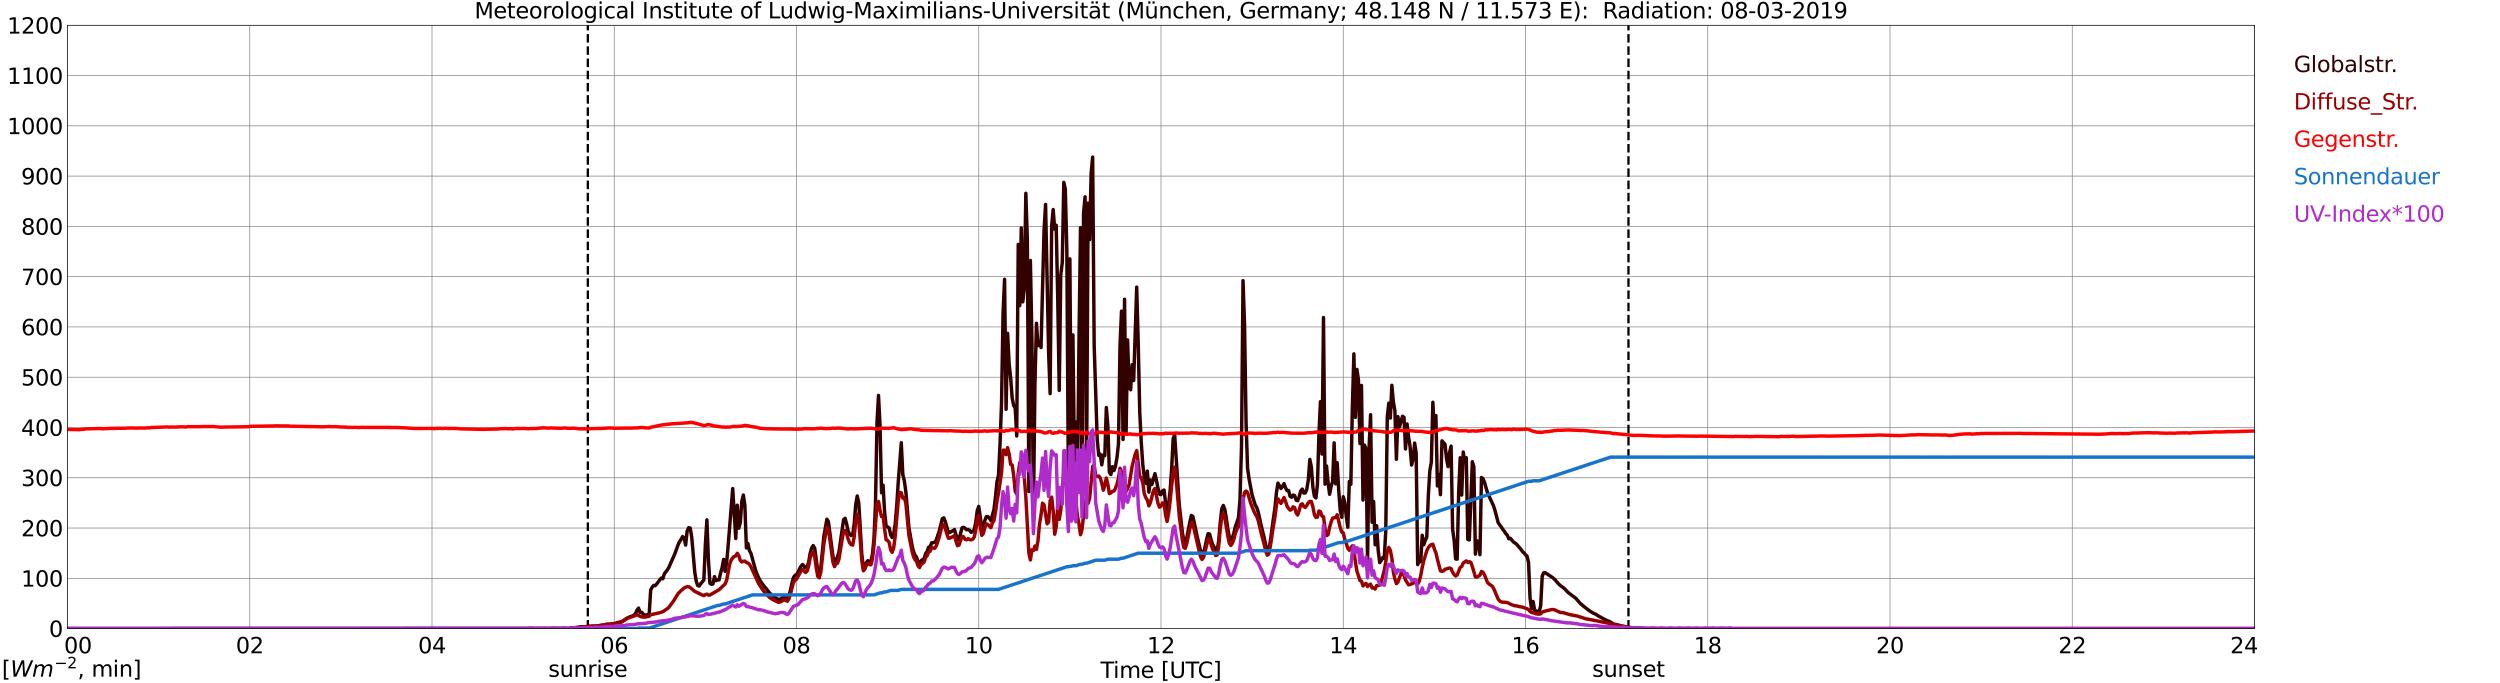 <?xml version="1.0" encoding="utf-8" standalone="no"?>
<!DOCTYPE svg PUBLIC "-//W3C//DTD SVG 1.1//EN"
  "http://www.w3.org/Graphics/SVG/1.1/DTD/svg11.dtd">
<svg xmlns:xlink="http://www.w3.org/1999/xlink" width="1085.4pt" height="296.64pt" viewBox="0 0 1085.4 296.64" xmlns="http://www.w3.org/2000/svg" version="1.1">
 <defs>
  <style type="text/css">*{stroke-linejoin: round; stroke-linecap: butt}</style>
 </defs>
 <g id="figure_1">
  <g id="patch_1">
   <path d="M 0 296.64 
L 1085.4 296.64 
L 1085.4 0 
L 0 0 
z
" style="fill: #ffffff"/>
  </g>
  <g id="axes_1">
   <g id="patch_2">
    <path d="M 29.306 272.909 
L 978.814 272.909 
L 978.814 10.976 
L 29.306 10.976 
z
" style="fill: #ffffff"/>
   </g>
   <g id="patch_3">
    <path d="M 978.814 272.909 
L 978.814 272.909 
L 978.814 10.976 
L 978.814 10.976 
z
" clip-path="url(#p35c3781d4e)" style="fill: #d3d3d3; opacity: 0.25; stroke: #d3d3d3; stroke-linejoin: miter"/>
   </g>
   <g id="matplotlib.axis_1">
    <g id="xtick_1">
     <g id="line2d_1">
      <path d="M 29.306 272.909 
L 29.306 10.976 
" clip-path="url(#p35c3781d4e)" style="fill: none; stroke: #808080; stroke-width: 0.3; stroke-linecap: square"/>
     </g>
     <g id="line2d_2"/>
     <g id="text_1">
      <!--    00 -->
      <g transform="translate(18.733 283.627) scale(0.095 -0.095)">
       <defs>
        <path id="DejaVuSans-20" transform="scale(0.016)"/>
        <path id="DejaVuSans-30" d="M 2034 4250 
Q 1547 4250 1301 3770 
Q 1056 3291 1056 2328 
Q 1056 1369 1301 889 
Q 1547 409 2034 409 
Q 2525 409 2770 889 
Q 3016 1369 3016 2328 
Q 3016 3291 2770 3770 
Q 2525 4250 2034 4250 
z
M 2034 4750 
Q 2819 4750 3233 4129 
Q 3647 3509 3647 2328 
Q 3647 1150 3233 529 
Q 2819 -91 2034 -91 
Q 1250 -91 836 529 
Q 422 1150 422 2328 
Q 422 3509 836 4129 
Q 1250 4750 2034 4750 
z
" transform="scale(0.016)"/>
       </defs>
       <use xlink:href="#DejaVuSans-20"/>
       <use xlink:href="#DejaVuSans-20" transform="translate(31.787 0)"/>
       <use xlink:href="#DejaVuSans-20" transform="translate(63.574 0)"/>
       <use xlink:href="#DejaVuSans-30" transform="translate(95.361 0)"/>
       <use xlink:href="#DejaVuSans-30" transform="translate(158.984 0)"/>
      </g>
     </g>
    </g>
    <g id="xtick_2">
     <g id="line2d_3">
      <path d="M 108.431 272.909 
L 108.431 10.976 
" clip-path="url(#p35c3781d4e)" style="fill: none; stroke: #808080; stroke-width: 0.3; stroke-linecap: square"/>
     </g>
     <g id="line2d_4"/>
     <g id="text_2">
      <!-- 02 -->
      <g transform="translate(102.387 283.627) scale(0.095 -0.095)">
       <defs>
        <path id="DejaVuSans-32" d="M 1228 531 
L 3431 531 
L 3431 0 
L 469 0 
L 469 531 
Q 828 903 1448 1529 
Q 2069 2156 2228 2338 
Q 2531 2678 2651 2914 
Q 2772 3150 2772 3378 
Q 2772 3750 2511 3984 
Q 2250 4219 1831 4219 
Q 1534 4219 1204 4116 
Q 875 4013 500 3803 
L 500 4441 
Q 881 4594 1212 4672 
Q 1544 4750 1819 4750 
Q 2544 4750 2975 4387 
Q 3406 4025 3406 3419 
Q 3406 3131 3298 2873 
Q 3191 2616 2906 2266 
Q 2828 2175 2409 1742 
Q 1991 1309 1228 531 
z
" transform="scale(0.016)"/>
       </defs>
       <use xlink:href="#DejaVuSans-30"/>
       <use xlink:href="#DejaVuSans-32" transform="translate(63.623 0)"/>
      </g>
     </g>
    </g>
    <g id="xtick_3">
     <g id="line2d_5">
      <path d="M 187.557 272.909 
L 187.557 10.976 
" clip-path="url(#p35c3781d4e)" style="fill: none; stroke: #808080; stroke-width: 0.3; stroke-linecap: square"/>
     </g>
     <g id="line2d_6"/>
     <g id="text_3">
      <!-- 04 -->
      <g transform="translate(181.513 283.627) scale(0.095 -0.095)">
       <defs>
        <path id="DejaVuSans-34" d="M 2419 4116 
L 825 1625 
L 2419 1625 
L 2419 4116 
z
M 2253 4666 
L 3047 4666 
L 3047 1625 
L 3713 1625 
L 3713 1100 
L 3047 1100 
L 3047 0 
L 2419 0 
L 2419 1100 
L 313 1100 
L 313 1709 
L 2253 4666 
z
" transform="scale(0.016)"/>
       </defs>
       <use xlink:href="#DejaVuSans-30"/>
       <use xlink:href="#DejaVuSans-34" transform="translate(63.623 0)"/>
      </g>
     </g>
    </g>
    <g id="xtick_4">
     <g id="line2d_7">
      <path d="M 266.683 272.909 
L 266.683 10.976 
" clip-path="url(#p35c3781d4e)" style="fill: none; stroke: #808080; stroke-width: 0.3; stroke-linecap: square"/>
     </g>
     <g id="line2d_8"/>
     <g id="text_4">
      <!-- 06 -->
      <g transform="translate(260.638 283.627) scale(0.095 -0.095)">
       <defs>
        <path id="DejaVuSans-36" d="M 2113 2584 
Q 1688 2584 1439 2293 
Q 1191 2003 1191 1497 
Q 1191 994 1439 701 
Q 1688 409 2113 409 
Q 2538 409 2786 701 
Q 3034 994 3034 1497 
Q 3034 2003 2786 2293 
Q 2538 2584 2113 2584 
z
M 3366 4563 
L 3366 3988 
Q 3128 4100 2886 4159 
Q 2644 4219 2406 4219 
Q 1781 4219 1451 3797 
Q 1122 3375 1075 2522 
Q 1259 2794 1537 2939 
Q 1816 3084 2150 3084 
Q 2853 3084 3261 2657 
Q 3669 2231 3669 1497 
Q 3669 778 3244 343 
Q 2819 -91 2113 -91 
Q 1303 -91 875 529 
Q 447 1150 447 2328 
Q 447 3434 972 4092 
Q 1497 4750 2381 4750 
Q 2619 4750 2861 4703 
Q 3103 4656 3366 4563 
z
" transform="scale(0.016)"/>
       </defs>
       <use xlink:href="#DejaVuSans-30"/>
       <use xlink:href="#DejaVuSans-36" transform="translate(63.623 0)"/>
      </g>
     </g>
    </g>
    <g id="xtick_5">
     <g id="line2d_9">
      <path d="M 345.808 272.909 
L 345.808 10.976 
" clip-path="url(#p35c3781d4e)" style="fill: none; stroke: #808080; stroke-width: 0.3; stroke-linecap: square"/>
     </g>
     <g id="line2d_10"/>
     <g id="text_5">
      <!-- 08 -->
      <g transform="translate(339.764 283.627) scale(0.095 -0.095)">
       <defs>
        <path id="DejaVuSans-38" d="M 2034 2216 
Q 1584 2216 1326 1975 
Q 1069 1734 1069 1313 
Q 1069 891 1326 650 
Q 1584 409 2034 409 
Q 2484 409 2743 651 
Q 3003 894 3003 1313 
Q 3003 1734 2745 1975 
Q 2488 2216 2034 2216 
z
M 1403 2484 
Q 997 2584 770 2862 
Q 544 3141 544 3541 
Q 544 4100 942 4425 
Q 1341 4750 2034 4750 
Q 2731 4750 3128 4425 
Q 3525 4100 3525 3541 
Q 3525 3141 3298 2862 
Q 3072 2584 2669 2484 
Q 3125 2378 3379 2068 
Q 3634 1759 3634 1313 
Q 3634 634 3220 271 
Q 2806 -91 2034 -91 
Q 1263 -91 848 271 
Q 434 634 434 1313 
Q 434 1759 690 2068 
Q 947 2378 1403 2484 
z
M 1172 3481 
Q 1172 3119 1398 2916 
Q 1625 2713 2034 2713 
Q 2441 2713 2670 2916 
Q 2900 3119 2900 3481 
Q 2900 3844 2670 4047 
Q 2441 4250 2034 4250 
Q 1625 4250 1398 4047 
Q 1172 3844 1172 3481 
z
" transform="scale(0.016)"/>
       </defs>
       <use xlink:href="#DejaVuSans-30"/>
       <use xlink:href="#DejaVuSans-38" transform="translate(63.623 0)"/>
      </g>
     </g>
    </g>
    <g id="xtick_6">
     <g id="line2d_11">
      <path d="M 424.934 272.909 
L 424.934 10.976 
" clip-path="url(#p35c3781d4e)" style="fill: none; stroke: #808080; stroke-width: 0.3; stroke-linecap: square"/>
     </g>
     <g id="line2d_12"/>
     <g id="text_6">
      <!-- 10 -->
      <g transform="translate(418.89 283.627) scale(0.095 -0.095)">
       <defs>
        <path id="DejaVuSans-31" d="M 794 531 
L 1825 531 
L 1825 4091 
L 703 3866 
L 703 4441 
L 1819 4666 
L 2450 4666 
L 2450 531 
L 3481 531 
L 3481 0 
L 794 0 
L 794 531 
z
" transform="scale(0.016)"/>
       </defs>
       <use xlink:href="#DejaVuSans-31"/>
       <use xlink:href="#DejaVuSans-30" transform="translate(63.623 0)"/>
      </g>
     </g>
    </g>
    <g id="xtick_7">
     <g id="line2d_13">
      <path d="M 504.06 272.909 
L 504.06 10.976 
" clip-path="url(#p35c3781d4e)" style="fill: none; stroke: #808080; stroke-width: 0.3; stroke-linecap: square"/>
     </g>
     <g id="line2d_14"/>
     <g id="text_7">
      <!-- 12 -->
      <g transform="translate(498.015 283.627) scale(0.095 -0.095)">
       <use xlink:href="#DejaVuSans-31"/>
       <use xlink:href="#DejaVuSans-32" transform="translate(63.623 0)"/>
      </g>
     </g>
    </g>
    <g id="xtick_8">
     <g id="line2d_15">
      <path d="M 583.185 272.909 
L 583.185 10.976 
" clip-path="url(#p35c3781d4e)" style="fill: none; stroke: #808080; stroke-width: 0.3; stroke-linecap: square"/>
     </g>
     <g id="line2d_16"/>
     <g id="text_8">
      <!-- 14 -->
      <g transform="translate(577.141 283.627) scale(0.095 -0.095)">
       <use xlink:href="#DejaVuSans-31"/>
       <use xlink:href="#DejaVuSans-34" transform="translate(63.623 0)"/>
      </g>
     </g>
    </g>
    <g id="xtick_9">
     <g id="line2d_17">
      <path d="M 662.311 272.909 
L 662.311 10.976 
" clip-path="url(#p35c3781d4e)" style="fill: none; stroke: #808080; stroke-width: 0.3; stroke-linecap: square"/>
     </g>
     <g id="line2d_18"/>
     <g id="text_9">
      <!-- 16 -->
      <g transform="translate(656.267 283.627) scale(0.095 -0.095)">
       <use xlink:href="#DejaVuSans-31"/>
       <use xlink:href="#DejaVuSans-36" transform="translate(63.623 0)"/>
      </g>
     </g>
    </g>
    <g id="xtick_10">
     <g id="line2d_19">
      <path d="M 741.437 272.909 
L 741.437 10.976 
" clip-path="url(#p35c3781d4e)" style="fill: none; stroke: #808080; stroke-width: 0.3; stroke-linecap: square"/>
     </g>
     <g id="line2d_20"/>
     <g id="text_10">
      <!-- 18 -->
      <g transform="translate(735.392 283.627) scale(0.095 -0.095)">
       <use xlink:href="#DejaVuSans-31"/>
       <use xlink:href="#DejaVuSans-38" transform="translate(63.623 0)"/>
      </g>
     </g>
    </g>
    <g id="xtick_11">
     <g id="line2d_21">
      <path d="M 820.562 272.909 
L 820.562 10.976 
" clip-path="url(#p35c3781d4e)" style="fill: none; stroke: #808080; stroke-width: 0.3; stroke-linecap: square"/>
     </g>
     <g id="line2d_22"/>
     <g id="text_11">
      <!-- 20 -->
      <g transform="translate(814.518 283.627) scale(0.095 -0.095)">
       <use xlink:href="#DejaVuSans-32"/>
       <use xlink:href="#DejaVuSans-30" transform="translate(63.623 0)"/>
      </g>
     </g>
    </g>
    <g id="xtick_12">
     <g id="line2d_23">
      <path d="M 899.688 272.909 
L 899.688 10.976 
" clip-path="url(#p35c3781d4e)" style="fill: none; stroke: #808080; stroke-width: 0.3; stroke-linecap: square"/>
     </g>
     <g id="line2d_24"/>
     <g id="text_12">
      <!-- 22 -->
      <g transform="translate(893.644 283.627) scale(0.095 -0.095)">
       <use xlink:href="#DejaVuSans-32"/>
       <use xlink:href="#DejaVuSans-32" transform="translate(63.623 0)"/>
      </g>
     </g>
    </g>
    <g id="xtick_13">
     <g id="line2d_25">
      <path d="M 978.814 272.909 
L 978.814 10.976 
" clip-path="url(#p35c3781d4e)" style="fill: none; stroke: #808080; stroke-width: 0.3; stroke-linecap: square"/>
     </g>
     <g id="line2d_26"/>
     <g id="text_13">
      <!-- 24    -->
      <g transform="translate(968.241 283.627) scale(0.095 -0.095)">
       <use xlink:href="#DejaVuSans-32"/>
       <use xlink:href="#DejaVuSans-34" transform="translate(63.623 0)"/>
       <use xlink:href="#DejaVuSans-20" transform="translate(127.246 0)"/>
       <use xlink:href="#DejaVuSans-20" transform="translate(159.033 0)"/>
       <use xlink:href="#DejaVuSans-20" transform="translate(190.82 0)"/>
      </g>
     </g>
    </g>
    <g id="text_14">
     <!-- Time [UTC] -->
     <g transform="translate(477.806 294.322) scale(0.095 -0.095)">
      <defs>
       <path id="DejaVuSans-54" d="M -19 4666 
L 3928 4666 
L 3928 4134 
L 2272 4134 
L 2272 0 
L 1638 0 
L 1638 4134 
L -19 4134 
L -19 4666 
z
" transform="scale(0.016)"/>
       <path id="DejaVuSans-69" d="M 603 3500 
L 1178 3500 
L 1178 0 
L 603 0 
L 603 3500 
z
M 603 4863 
L 1178 4863 
L 1178 4134 
L 603 4134 
L 603 4863 
z
" transform="scale(0.016)"/>
       <path id="DejaVuSans-6d" d="M 3328 2828 
Q 3544 3216 3844 3400 
Q 4144 3584 4550 3584 
Q 5097 3584 5394 3201 
Q 5691 2819 5691 2113 
L 5691 0 
L 5113 0 
L 5113 2094 
Q 5113 2597 4934 2840 
Q 4756 3084 4391 3084 
Q 3944 3084 3684 2787 
Q 3425 2491 3425 1978 
L 3425 0 
L 2847 0 
L 2847 2094 
Q 2847 2600 2669 2842 
Q 2491 3084 2119 3084 
Q 1678 3084 1418 2786 
Q 1159 2488 1159 1978 
L 1159 0 
L 581 0 
L 581 3500 
L 1159 3500 
L 1159 2956 
Q 1356 3278 1631 3431 
Q 1906 3584 2284 3584 
Q 2666 3584 2933 3390 
Q 3200 3197 3328 2828 
z
" transform="scale(0.016)"/>
       <path id="DejaVuSans-65" d="M 3597 1894 
L 3597 1613 
L 953 1613 
Q 991 1019 1311 708 
Q 1631 397 2203 397 
Q 2534 397 2845 478 
Q 3156 559 3463 722 
L 3463 178 
Q 3153 47 2828 -22 
Q 2503 -91 2169 -91 
Q 1331 -91 842 396 
Q 353 884 353 1716 
Q 353 2575 817 3079 
Q 1281 3584 2069 3584 
Q 2775 3584 3186 3129 
Q 3597 2675 3597 1894 
z
M 3022 2063 
Q 3016 2534 2758 2815 
Q 2500 3097 2075 3097 
Q 1594 3097 1305 2825 
Q 1016 2553 972 2059 
L 3022 2063 
z
" transform="scale(0.016)"/>
       <path id="DejaVuSans-5b" d="M 550 4863 
L 1875 4863 
L 1875 4416 
L 1125 4416 
L 1125 -397 
L 1875 -397 
L 1875 -844 
L 550 -844 
L 550 4863 
z
" transform="scale(0.016)"/>
       <path id="DejaVuSans-55" d="M 556 4666 
L 1191 4666 
L 1191 1831 
Q 1191 1081 1462 751 
Q 1734 422 2344 422 
Q 2950 422 3222 751 
Q 3494 1081 3494 1831 
L 3494 4666 
L 4128 4666 
L 4128 1753 
Q 4128 841 3676 375 
Q 3225 -91 2344 -91 
Q 1459 -91 1007 375 
Q 556 841 556 1753 
L 556 4666 
z
" transform="scale(0.016)"/>
       <path id="DejaVuSans-43" d="M 4122 4306 
L 4122 3641 
Q 3803 3938 3442 4084 
Q 3081 4231 2675 4231 
Q 1875 4231 1450 3742 
Q 1025 3253 1025 2328 
Q 1025 1406 1450 917 
Q 1875 428 2675 428 
Q 3081 428 3442 575 
Q 3803 722 4122 1019 
L 4122 359 
Q 3791 134 3420 21 
Q 3050 -91 2638 -91 
Q 1578 -91 968 557 
Q 359 1206 359 2328 
Q 359 3453 968 4101 
Q 1578 4750 2638 4750 
Q 3056 4750 3426 4639 
Q 3797 4528 4122 4306 
z
" transform="scale(0.016)"/>
       <path id="DejaVuSans-5d" d="M 1947 4863 
L 1947 -844 
L 622 -844 
L 622 -397 
L 1369 -397 
L 1369 4416 
L 622 4416 
L 622 4863 
L 1947 4863 
z
" transform="scale(0.016)"/>
      </defs>
      <use xlink:href="#DejaVuSans-54"/>
      <use xlink:href="#DejaVuSans-69" transform="translate(57.959 0)"/>
      <use xlink:href="#DejaVuSans-6d" transform="translate(85.742 0)"/>
      <use xlink:href="#DejaVuSans-65" transform="translate(183.154 0)"/>
      <use xlink:href="#DejaVuSans-20" transform="translate(244.678 0)"/>
      <use xlink:href="#DejaVuSans-5b" transform="translate(276.465 0)"/>
      <use xlink:href="#DejaVuSans-55" transform="translate(315.479 0)"/>
      <use xlink:href="#DejaVuSans-54" transform="translate(388.672 0)"/>
      <use xlink:href="#DejaVuSans-43" transform="translate(443.881 0)"/>
      <use xlink:href="#DejaVuSans-5d" transform="translate(513.705 0)"/>
     </g>
    </g>
   </g>
   <g id="matplotlib.axis_2">
    <g id="ytick_1">
     <g id="line2d_27">
      <path d="M 29.306 272.909 
L 978.814 272.909 
" clip-path="url(#p35c3781d4e)" style="fill: none; stroke: #808080; stroke-width: 0.3; stroke-linecap: square"/>
     </g>
     <g id="line2d_28"/>
     <g id="text_15">
      <!-- 0 -->
      <g transform="translate(21.261 276.518) scale(0.095 -0.095)">
       <use xlink:href="#DejaVuSans-30"/>
      </g>
     </g>
    </g>
    <g id="ytick_2">
     <g id="line2d_29">
      <path d="M 29.306 251.081 
L 978.814 251.081 
" clip-path="url(#p35c3781d4e)" style="fill: none; stroke: #808080; stroke-width: 0.3; stroke-linecap: square"/>
     </g>
     <g id="line2d_30"/>
     <g id="text_16">
      <!-- 100 -->
      <g transform="translate(9.173 254.69) scale(0.095 -0.095)">
       <use xlink:href="#DejaVuSans-31"/>
       <use xlink:href="#DejaVuSans-30" transform="translate(63.623 0)"/>
       <use xlink:href="#DejaVuSans-30" transform="translate(127.246 0)"/>
      </g>
     </g>
    </g>
    <g id="ytick_3">
     <g id="line2d_31">
      <path d="M 29.306 229.253 
L 978.814 229.253 
" clip-path="url(#p35c3781d4e)" style="fill: none; stroke: #808080; stroke-width: 0.3; stroke-linecap: square"/>
     </g>
     <g id="line2d_32"/>
     <g id="text_17">
      <!-- 200 -->
      <g transform="translate(9.173 232.863) scale(0.095 -0.095)">
       <use xlink:href="#DejaVuSans-32"/>
       <use xlink:href="#DejaVuSans-30" transform="translate(63.623 0)"/>
       <use xlink:href="#DejaVuSans-30" transform="translate(127.246 0)"/>
      </g>
     </g>
    </g>
    <g id="ytick_4">
     <g id="line2d_33">
      <path d="M 29.306 207.426 
L 978.814 207.426 
" clip-path="url(#p35c3781d4e)" style="fill: none; stroke: #808080; stroke-width: 0.3; stroke-linecap: square"/>
     </g>
     <g id="line2d_34"/>
     <g id="text_18">
      <!-- 300 -->
      <g transform="translate(9.173 211.035) scale(0.095 -0.095)">
       <defs>
        <path id="DejaVuSans-33" d="M 2597 2516 
Q 3050 2419 3304 2112 
Q 3559 1806 3559 1356 
Q 3559 666 3084 287 
Q 2609 -91 1734 -91 
Q 1441 -91 1130 -33 
Q 819 25 488 141 
L 488 750 
Q 750 597 1062 519 
Q 1375 441 1716 441 
Q 2309 441 2620 675 
Q 2931 909 2931 1356 
Q 2931 1769 2642 2001 
Q 2353 2234 1838 2234 
L 1294 2234 
L 1294 2753 
L 1863 2753 
Q 2328 2753 2575 2939 
Q 2822 3125 2822 3475 
Q 2822 3834 2567 4026 
Q 2313 4219 1838 4219 
Q 1578 4219 1281 4162 
Q 984 4106 628 3988 
L 628 4550 
Q 988 4650 1302 4700 
Q 1616 4750 1894 4750 
Q 2613 4750 3031 4423 
Q 3450 4097 3450 3541 
Q 3450 3153 3228 2886 
Q 3006 2619 2597 2516 
z
" transform="scale(0.016)"/>
       </defs>
       <use xlink:href="#DejaVuSans-33"/>
       <use xlink:href="#DejaVuSans-30" transform="translate(63.623 0)"/>
       <use xlink:href="#DejaVuSans-30" transform="translate(127.246 0)"/>
      </g>
     </g>
    </g>
    <g id="ytick_5">
     <g id="line2d_35">
      <path d="M 29.306 185.598 
L 978.814 185.598 
" clip-path="url(#p35c3781d4e)" style="fill: none; stroke: #808080; stroke-width: 0.3; stroke-linecap: square"/>
     </g>
     <g id="line2d_36"/>
     <g id="text_19">
      <!-- 400 -->
      <g transform="translate(9.173 189.207) scale(0.095 -0.095)">
       <use xlink:href="#DejaVuSans-34"/>
       <use xlink:href="#DejaVuSans-30" transform="translate(63.623 0)"/>
       <use xlink:href="#DejaVuSans-30" transform="translate(127.246 0)"/>
      </g>
     </g>
    </g>
    <g id="ytick_6">
     <g id="line2d_37">
      <path d="M 29.306 163.77 
L 978.814 163.77 
" clip-path="url(#p35c3781d4e)" style="fill: none; stroke: #808080; stroke-width: 0.3; stroke-linecap: square"/>
     </g>
     <g id="line2d_38"/>
     <g id="text_20">
      <!-- 500 -->
      <g transform="translate(9.173 167.379) scale(0.095 -0.095)">
       <defs>
        <path id="DejaVuSans-35" d="M 691 4666 
L 3169 4666 
L 3169 4134 
L 1269 4134 
L 1269 2991 
Q 1406 3038 1543 3061 
Q 1681 3084 1819 3084 
Q 2600 3084 3056 2656 
Q 3513 2228 3513 1497 
Q 3513 744 3044 326 
Q 2575 -91 1722 -91 
Q 1428 -91 1123 -41 
Q 819 9 494 109 
L 494 744 
Q 775 591 1075 516 
Q 1375 441 1709 441 
Q 2250 441 2565 725 
Q 2881 1009 2881 1497 
Q 2881 1984 2565 2268 
Q 2250 2553 1709 2553 
Q 1456 2553 1204 2497 
Q 953 2441 691 2322 
L 691 4666 
z
" transform="scale(0.016)"/>
       </defs>
       <use xlink:href="#DejaVuSans-35"/>
       <use xlink:href="#DejaVuSans-30" transform="translate(63.623 0)"/>
       <use xlink:href="#DejaVuSans-30" transform="translate(127.246 0)"/>
      </g>
     </g>
    </g>
    <g id="ytick_7">
     <g id="line2d_39">
      <path d="M 29.306 141.942 
L 978.814 141.942 
" clip-path="url(#p35c3781d4e)" style="fill: none; stroke: #808080; stroke-width: 0.3; stroke-linecap: square"/>
     </g>
     <g id="line2d_40"/>
     <g id="text_21">
      <!-- 600 -->
      <g transform="translate(9.173 145.551) scale(0.095 -0.095)">
       <use xlink:href="#DejaVuSans-36"/>
       <use xlink:href="#DejaVuSans-30" transform="translate(63.623 0)"/>
       <use xlink:href="#DejaVuSans-30" transform="translate(127.246 0)"/>
      </g>
     </g>
    </g>
    <g id="ytick_8">
     <g id="line2d_41">
      <path d="M 29.306 120.114 
L 978.814 120.114 
" clip-path="url(#p35c3781d4e)" style="fill: none; stroke: #808080; stroke-width: 0.3; stroke-linecap: square"/>
     </g>
     <g id="line2d_42"/>
     <g id="text_22">
      <!-- 700 -->
      <g transform="translate(9.173 123.724) scale(0.095 -0.095)">
       <defs>
        <path id="DejaVuSans-37" d="M 525 4666 
L 3525 4666 
L 3525 4397 
L 1831 0 
L 1172 0 
L 2766 4134 
L 525 4134 
L 525 4666 
z
" transform="scale(0.016)"/>
       </defs>
       <use xlink:href="#DejaVuSans-37"/>
       <use xlink:href="#DejaVuSans-30" transform="translate(63.623 0)"/>
       <use xlink:href="#DejaVuSans-30" transform="translate(127.246 0)"/>
      </g>
     </g>
    </g>
    <g id="ytick_9">
     <g id="line2d_43">
      <path d="M 29.306 98.287 
L 978.814 98.287 
" clip-path="url(#p35c3781d4e)" style="fill: none; stroke: #808080; stroke-width: 0.3; stroke-linecap: square"/>
     </g>
     <g id="line2d_44"/>
     <g id="text_23">
      <!-- 800 -->
      <g transform="translate(9.173 101.896) scale(0.095 -0.095)">
       <use xlink:href="#DejaVuSans-38"/>
       <use xlink:href="#DejaVuSans-30" transform="translate(63.623 0)"/>
       <use xlink:href="#DejaVuSans-30" transform="translate(127.246 0)"/>
      </g>
     </g>
    </g>
    <g id="ytick_10">
     <g id="line2d_45">
      <path d="M 29.306 76.459 
L 978.814 76.459 
" clip-path="url(#p35c3781d4e)" style="fill: none; stroke: #808080; stroke-width: 0.3; stroke-linecap: square"/>
     </g>
     <g id="line2d_46"/>
     <g id="text_24">
      <!-- 900 -->
      <g transform="translate(9.173 80.068) scale(0.095 -0.095)">
       <defs>
        <path id="DejaVuSans-39" d="M 703 97 
L 703 672 
Q 941 559 1184 500 
Q 1428 441 1663 441 
Q 2288 441 2617 861 
Q 2947 1281 2994 2138 
Q 2813 1869 2534 1725 
Q 2256 1581 1919 1581 
Q 1219 1581 811 2004 
Q 403 2428 403 3163 
Q 403 3881 828 4315 
Q 1253 4750 1959 4750 
Q 2769 4750 3195 4129 
Q 3622 3509 3622 2328 
Q 3622 1225 3098 567 
Q 2575 -91 1691 -91 
Q 1453 -91 1209 -44 
Q 966 3 703 97 
z
M 1959 2075 
Q 2384 2075 2632 2365 
Q 2881 2656 2881 3163 
Q 2881 3666 2632 3958 
Q 2384 4250 1959 4250 
Q 1534 4250 1286 3958 
Q 1038 3666 1038 3163 
Q 1038 2656 1286 2365 
Q 1534 2075 1959 2075 
z
" transform="scale(0.016)"/>
       </defs>
       <use xlink:href="#DejaVuSans-39"/>
       <use xlink:href="#DejaVuSans-30" transform="translate(63.623 0)"/>
       <use xlink:href="#DejaVuSans-30" transform="translate(127.246 0)"/>
      </g>
     </g>
    </g>
    <g id="ytick_11">
     <g id="line2d_47">
      <path d="M 29.306 54.631 
L 978.814 54.631 
" clip-path="url(#p35c3781d4e)" style="fill: none; stroke: #808080; stroke-width: 0.3; stroke-linecap: square"/>
     </g>
     <g id="line2d_48"/>
     <g id="text_25">
      <!-- 1000 -->
      <g transform="translate(3.128 58.24) scale(0.095 -0.095)">
       <use xlink:href="#DejaVuSans-31"/>
       <use xlink:href="#DejaVuSans-30" transform="translate(63.623 0)"/>
       <use xlink:href="#DejaVuSans-30" transform="translate(127.246 0)"/>
       <use xlink:href="#DejaVuSans-30" transform="translate(190.869 0)"/>
      </g>
     </g>
    </g>
    <g id="ytick_12">
     <g id="line2d_49">
      <path d="M 29.306 32.803 
L 978.814 32.803 
" clip-path="url(#p35c3781d4e)" style="fill: none; stroke: #808080; stroke-width: 0.3; stroke-linecap: square"/>
     </g>
     <g id="line2d_50"/>
     <g id="text_26">
      <!-- 1100 -->
      <g transform="translate(3.128 36.413) scale(0.095 -0.095)">
       <use xlink:href="#DejaVuSans-31"/>
       <use xlink:href="#DejaVuSans-31" transform="translate(63.623 0)"/>
       <use xlink:href="#DejaVuSans-30" transform="translate(127.246 0)"/>
       <use xlink:href="#DejaVuSans-30" transform="translate(190.869 0)"/>
      </g>
     </g>
    </g>
    <g id="ytick_13">
     <g id="line2d_51">
      <path d="M 29.306 10.976 
L 978.814 10.976 
" clip-path="url(#p35c3781d4e)" style="fill: none; stroke: #808080; stroke-width: 0.3; stroke-linecap: square"/>
     </g>
     <g id="line2d_52"/>
     <g id="text_27">
      <!-- 1200 -->
      <g transform="translate(3.128 14.585) scale(0.095 -0.095)">
       <use xlink:href="#DejaVuSans-31"/>
       <use xlink:href="#DejaVuSans-32" transform="translate(63.623 0)"/>
       <use xlink:href="#DejaVuSans-30" transform="translate(127.246 0)"/>
       <use xlink:href="#DejaVuSans-30" transform="translate(190.869 0)"/>
      </g>
     </g>
    </g>
   </g>
   <g id="line2d_53">
    <path d="M 255.21 272.909 
L 255.21 10.976 
" clip-path="url(#p35c3781d4e)" style="fill: none; stroke-dasharray: 3.7,1.6; stroke-dashoffset: 0; stroke: #000000"/>
   </g>
   <g id="line2d_54">
    <path d="M 707.017 272.909 
L 707.017 10.976 
" clip-path="url(#p35c3781d4e)" style="fill: none; stroke-dasharray: 3.7,1.6; stroke-dashoffset: 0; stroke: #000000"/>
   </g>
   <g id="line2d_55">
    <path d="M 29.306 272.909 
L 247.561 272.845 
L 248.22 272.658 
L 249.539 272.625 
L 250.198 272.437 
L 250.858 272.501 
L 251.517 272.25 
L 252.836 272.156 
L 254.155 272.062 
L 254.814 272.092 
L 255.473 271.905 
L 258.77 271.905 
L 259.43 271.717 
L 262.067 271.372 
L 263.386 271.027 
L 264.045 271.088 
L 265.364 270.933 
L 266.683 270.743 
L 267.342 270.619 
L 268.002 270.305 
L 269.32 270.054 
L 269.98 269.897 
L 271.958 268.517 
L 273.277 267.86 
L 274.595 267.419 
L 275.255 267.074 
L 275.914 266.354 
L 276.573 264.911 
L 277.233 264.001 
L 277.892 265.976 
L 278.552 265.789 
L 279.211 266.542 
L 279.87 267.013 
L 280.53 267.013 
L 281.189 266.887 
L 281.849 266.572 
L 282.508 256.067 
L 283.167 254.938 
L 283.827 254.154 
L 284.486 254.248 
L 285.145 253.495 
L 286.464 251.74 
L 287.124 250.954 
L 287.783 251.269 
L 288.442 249.106 
L 289.761 247.412 
L 290.42 246.251 
L 293.058 240.261 
L 294.377 236.559 
L 295.036 235.18 
L 295.696 234.178 
L 296.355 232.953 
L 297.014 233.518 
L 297.674 236.655 
L 298.333 230.602 
L 298.992 229.096 
L 299.652 229.253 
L 300.311 233.11 
L 301.63 248.353 
L 302.289 252.397 
L 302.949 254.248 
L 303.608 254.405 
L 304.267 253.371 
L 305.586 251.801 
L 306.246 236.277 
L 306.905 225.708 
L 307.564 243.053 
L 308.224 253.244 
L 308.883 253.683 
L 309.543 253.526 
L 310.202 250.359 
L 310.861 252.085 
L 311.521 251.707 
L 312.18 251.801 
L 312.839 248.822 
L 313.499 246.502 
L 314.158 242.863 
L 314.818 248.069 
L 315.477 244.212 
L 316.136 236.873 
L 318.114 212.129 
L 319.433 233.8 
L 320.093 219.343 
L 320.752 229.317 
L 321.411 226.87 
L 322.071 217.617 
L 322.73 214.921 
L 323.39 219.374 
L 324.049 237.877 
L 324.708 235.933 
L 325.368 239.069 
L 326.027 240.23 
L 328.005 247.442 
L 328.665 249.293 
L 329.983 252.085 
L 331.961 254.814 
L 332.621 255.503 
L 333.94 257.228 
L 335.258 258.577 
L 337.896 260.271 
L 338.555 260.174 
L 339.215 259.83 
L 340.533 258.922 
L 341.193 259.454 
L 341.852 259.736 
L 342.512 258.577 
L 343.171 256.287 
L 343.83 253.244 
L 344.49 250.736 
L 345.149 249.795 
L 345.808 249.481 
L 346.468 248.51 
L 347.127 246.94 
L 347.787 245.812 
L 348.446 245.092 
L 349.765 246.565 
L 350.424 245.969 
L 351.083 244.118 
L 351.743 240.261 
L 352.402 237.877 
L 353.062 236.873 
L 353.721 238.035 
L 355.04 247.975 
L 355.699 249.012 
L 356.359 246.408 
L 357.677 232.953 
L 358.996 225.427 
L 359.655 226.462 
L 361.634 241.547 
L 362.293 244.151 
L 362.952 242.896 
L 363.612 241.892 
L 364.271 239.445 
L 366.249 225.615 
L 366.909 225.019 
L 367.568 227.433 
L 368.227 230.569 
L 368.887 231.949 
L 369.546 232.514 
L 370.206 232.233 
L 370.865 227.402 
L 371.524 219.029 
L 372.184 215.327 
L 372.843 218.37 
L 374.162 240.73 
L 374.821 246.157 
L 375.481 246.063 
L 376.14 244.275 
L 376.799 243.428 
L 377.459 243.93 
L 378.118 243.773 
L 378.777 240.636 
L 379.437 233.957 
L 380.096 218.872 
L 380.756 183.432 
L 381.415 171.704 
L 382.074 185.002 
L 382.734 213.948 
L 383.393 210.656 
L 384.053 222.323 
L 384.712 228.47 
L 385.371 228.751 
L 386.031 229.253 
L 386.69 232.139 
L 387.349 233.361 
L 388.009 231.918 
L 388.668 227.402 
L 389.328 219.498 
L 389.987 209.213 
L 391.306 192.214 
L 391.965 206.046 
L 392.624 208.742 
L 393.284 213.509 
L 394.603 229.002 
L 395.921 236.592 
L 396.581 239.445 
L 397.24 241.014 
L 397.899 241.828 
L 398.559 244.024 
L 399.218 244.995 
L 399.878 243.428 
L 401.196 242.551 
L 401.856 240.355 
L 402.515 239.445 
L 403.175 237.563 
L 403.834 237.345 
L 404.493 235.682 
L 405.812 235.494 
L 406.471 234.49 
L 407.79 230.539 
L 409.109 225.206 
L 409.768 224.831 
L 410.428 226.525 
L 411.746 231.198 
L 412.406 231.198 
L 413.065 230.696 
L 413.725 230.508 
L 414.384 229.912 
L 415.703 234.459 
L 416.362 234.082 
L 417.681 229.159 
L 418.34 228.939 
L 419 229.378 
L 419.659 230.006 
L 420.318 229.88 
L 420.978 230.257 
L 421.637 231.102 
L 422.297 230.821 
L 422.956 229.88 
L 423.615 226.9 
L 424.275 221.694 
L 424.934 219.876 
L 426.253 229.127 
L 426.912 228.5 
L 427.572 226.023 
L 428.231 224.298 
L 428.89 224.298 
L 429.55 225.019 
L 430.209 225.992 
L 431.528 221.286 
L 432.187 215.862 
L 432.847 209.18 
L 433.506 206.421 
L 434.165 193.093 
L 434.825 175.059 
L 435.484 136.047 
L 436.144 121.274 
L 436.803 177.694 
L 437.462 144.701 
L 438.122 157.968 
L 438.781 164.052 
L 439.44 172.802 
L 440.1 176.127 
L 440.759 177.129 
L 441.419 189.298 
L 442.078 106.127 
L 442.737 132.689 
L 443.397 98.976 
L 444.056 131.059 
L 444.716 125.163 
L 445.375 83.922 
L 446.034 104.025 
L 446.694 213.415 
L 447.353 113.088 
L 448.012 146.991 
L 448.672 222.541 
L 449.331 166.656 
L 449.991 140.342 
L 450.65 150.034 
L 451.309 148.246 
L 451.969 150.881 
L 453.287 99.917 
L 453.947 88.752 
L 455.266 153.074 
L 455.925 170.888 
L 456.584 98.099 
L 457.244 90.979 
L 457.903 99.542 
L 458.563 97.785 
L 459.222 129.649 
L 459.881 169.509 
L 460.541 119.331 
L 461.2 113.968 
L 461.859 79.187 
L 462.519 82.197 
L 463.178 108.668 
L 463.838 209.589 
L 464.497 112.398 
L 465.156 202.313 
L 465.816 145.391 
L 466.475 199.458 
L 467.134 183.181 
L 467.794 208.711 
L 468.453 147.868 
L 469.113 98.819 
L 469.772 215.548 
L 470.431 92.673 
L 471.091 85.459 
L 471.75 204.821 
L 472.409 88.187 
L 473.069 104.025 
L 473.728 75.173 
L 474.388 68.21 
L 475.047 150.128 
L 476.366 190.867 
L 477.025 197.703 
L 477.685 197.171 
L 478.344 201.811 
L 479.003 197.546 
L 479.663 197.797 
L 480.322 176.91 
L 480.981 184.875 
L 481.641 205.072 
L 482.3 206.013 
L 482.96 202.628 
L 483.619 204.289 
L 484.278 202.501 
L 484.938 198.675 
L 485.597 192.716 
L 486.256 150.346 
L 486.916 135.073 
L 487.575 190.804 
L 488.235 129.93 
L 488.894 188.451 
L 489.553 147.587 
L 490.213 168.16 
L 490.872 169.227 
L 491.532 158.344 
L 492.191 165.213 
L 493.51 124.661 
L 494.169 148.809 
L 494.828 178.886 
L 495.488 192.059 
L 496.147 201.685 
L 496.807 207.205 
L 497.466 209.903 
L 498.125 204.54 
L 498.785 213.666 
L 499.444 208.397 
L 500.103 210.342 
L 501.422 205.638 
L 502.082 208.554 
L 502.741 212.003 
L 503.4 214.513 
L 504.06 214.731 
L 504.719 213.101 
L 505.379 212.756 
L 506.038 218.182 
L 506.697 222.072 
L 507.357 219.029 
L 508.016 213.101 
L 508.675 203.756 
L 509.335 190.489 
L 509.994 188.734 
L 511.972 219.029 
L 513.291 230.727 
L 513.95 234.992 
L 514.61 235.557 
L 515.269 233.425 
L 516.588 226.649 
L 517.247 223.796 
L 517.907 224.205 
L 519.885 233.486 
L 521.204 239.006 
L 521.863 240.73 
L 522.522 240.073 
L 523.182 237.439 
L 523.841 234.239 
L 524.501 231.698 
L 525.16 231.855 
L 525.819 234.396 
L 526.479 236.404 
L 527.138 237.533 
L 527.797 239.163 
L 528.457 238.943 
L 529.116 234.774 
L 529.776 226.87 
L 530.435 220.974 
L 531.094 219.437 
L 531.754 221.068 
L 532.413 224.988 
L 533.073 229.692 
L 533.732 233.174 
L 534.391 234.365 
L 535.051 233.455 
L 535.71 231.323 
L 536.369 228.564 
L 537.688 224.862 
L 538.348 216.927 
L 539.007 194.222 
L 539.666 121.869 
L 540.326 140.781 
L 540.985 183.026 
L 541.644 203.379 
L 542.304 207.989 
L 543.623 214.921 
L 544.941 219.186 
L 545.601 220.284 
L 546.26 222.323 
L 547.579 228.249 
L 548.898 233.676 
L 549.557 236.906 
L 550.216 238.912 
L 550.876 238.443 
L 551.535 234.961 
L 552.854 225.176 
L 553.513 220.596 
L 554.173 213.948 
L 554.832 209.746 
L 556.151 212.066 
L 556.81 211.125 
L 557.47 209.966 
L 558.129 211.815 
L 558.788 213.007 
L 559.448 212.913 
L 560.107 215.517 
L 560.766 215.893 
L 561.426 214.921 
L 562.085 215.172 
L 562.745 217.148 
L 563.404 217.366 
L 564.063 215.641 
L 564.723 213.133 
L 565.382 212.35 
L 566.042 214.074 
L 566.701 214.011 
L 567.36 212.411 
L 568.02 208.303 
L 568.679 199.458 
L 569.338 202.722 
L 569.998 211.47 
L 570.657 215.484 
L 571.317 216.174 
L 571.976 210.499 
L 572.635 188.106 
L 573.295 174.37 
L 573.954 197.138 
L 574.613 137.865 
L 575.273 210.185 
L 575.932 202.313 
L 576.592 209.37 
L 577.251 214.607 
L 577.91 211.219 
L 578.57 208.993 
L 579.229 192.277 
L 579.889 210.06 
L 580.548 200.901 
L 581.207 212.725 
L 581.867 221.537 
L 582.526 224.58 
L 583.185 215.674 
L 583.845 218.119 
L 584.504 224.298 
L 585.164 228.908 
L 585.823 209.025 
L 586.482 210.278 
L 587.142 176.753 
L 587.801 153.64 
L 588.46 181.175 
L 589.12 160.382 
L 589.779 164.868 
L 590.439 192.559 
L 591.098 167.345 
L 591.757 217.115 
L 592.417 193.251 
L 593.076 194.975 
L 593.736 244.118 
L 594.395 194.379 
L 595.054 180.047 
L 595.714 226.713 
L 596.373 217.711 
L 597.032 236.528 
L 597.692 228.249 
L 598.351 238.912 
L 599.011 244.245 
L 599.67 243.304 
L 600.329 242.049 
L 600.989 242.487 
L 601.648 230.318 
L 602.307 180.831 
L 602.967 175.029 
L 603.626 181.52 
L 604.286 167.282 
L 604.945 174.527 
L 605.604 178.259 
L 606.264 199.397 
L 606.923 180.894 
L 607.582 185.377 
L 608.901 180.737 
L 609.561 181.175 
L 610.22 194.912 
L 610.879 184.061 
L 611.539 189.706 
L 612.198 194.001 
L 612.858 201.905 
L 613.517 199.207 
L 614.176 192.371 
L 614.836 196.636 
L 615.495 245.122 
L 616.154 243.804 
L 616.814 243.867 
L 617.473 232.39 
L 618.133 236.528 
L 618.792 234.616 
L 619.451 233.141 
L 620.111 215.423 
L 620.77 204.352 
L 621.429 200.683 
L 622.089 174.651 
L 622.748 187.385 
L 623.408 180.422 
L 624.067 210.968 
L 624.726 205.983 
L 625.386 214.764 
L 626.045 191.4 
L 627.364 192.873 
L 628.023 199.114 
L 628.683 202.595 
L 629.342 196.479 
L 630.001 193.689 
L 630.661 229.661 
L 631.32 234.523 
L 631.98 242.675 
L 632.639 242.769 
L 633.298 213.572 
L 633.958 198.738 
L 634.617 214.921 
L 635.276 196.261 
L 635.936 200.84 
L 636.595 198.708 
L 637.255 234.178 
L 637.914 234.426 
L 639.233 200.462 
L 639.892 202.628 
L 640.552 240.575 
L 641.211 234.774 
L 641.87 235.337 
L 642.53 240.826 
L 643.189 207.332 
L 643.848 207.801 
L 644.508 209.431 
L 645.827 213.948 
L 648.464 219.719 
L 649.123 221.851 
L 650.442 226.87 
L 651.102 227.904 
L 651.761 228.721 
L 652.42 229.786 
L 653.08 230.602 
L 653.739 231.667 
L 654.399 232.357 
L 655.058 233.927 
L 655.717 233.706 
L 657.036 235.273 
L 658.355 236.184 
L 660.333 238.504 
L 660.992 239.445 
L 661.652 240.041 
L 662.311 240.857 
L 662.97 241.422 
L 663.63 244.181 
L 664.289 259.675 
L 664.949 264.44 
L 665.608 261.148 
L 666.267 264.911 
L 667.586 265.538 
L 668.246 265.601 
L 668.905 262.966 
L 669.564 250.14 
L 670.224 248.665 
L 670.883 248.665 
L 674.18 250.83 
L 674.839 251.426 
L 676.817 253.652 
L 677.477 254.248 
L 678.796 255.189 
L 679.455 255.785 
L 680.774 257.197 
L 682.092 258.199 
L 684.071 259.675 
L 686.049 261.932 
L 688.027 263.595 
L 690.005 265.132 
L 691.983 266.354 
L 692.643 266.572 
L 693.961 267.419 
L 695.28 268.172 
L 697.918 269.552 
L 698.577 269.742 
L 699.236 270.054 
L 700.555 270.964 
L 701.874 271.184 
L 704.511 271.968 
L 707.149 272.501 
L 708.468 272.564 
L 709.127 272.721 
L 712.424 272.815 
L 713.743 272.909 
L 978.154 272.909 
L 978.154 272.909 
" clip-path="url(#p35c3781d4e)" style="fill: none; stroke: #330000; stroke-width: 1.5; stroke-linecap: square"/>
   </g>
   <g id="line2d_56">
    <path d="M 29.306 272.909 
L 246.901 272.909 
L 247.561 272.695 
L 250.198 272.444 
L 253.495 272.108 
L 260.089 271.647 
L 263.386 271.101 
L 264.705 271.016 
L 266.683 270.807 
L 267.342 270.722 
L 268.661 270.344 
L 269.32 270.22 
L 269.98 269.966 
L 272.617 268.373 
L 275.914 267.196 
L 276.573 266.987 
L 277.233 267.114 
L 277.892 267.659 
L 279.211 267.91 
L 279.87 267.952 
L 281.849 267.533 
L 282.508 266.902 
L 285.145 266.315 
L 286.464 266.022 
L 287.783 265.559 
L 289.761 264.217 
L 290.42 263.628 
L 292.399 260.984 
L 294.377 257.752 
L 295.696 256.409 
L 297.014 255.276 
L 298.333 254.687 
L 298.992 254.731 
L 299.652 255.108 
L 301.63 256.745 
L 304.927 258.339 
L 305.586 258.592 
L 306.246 258.171 
L 306.905 257.961 
L 307.564 258.382 
L 308.224 258.339 
L 312.18 256.032 
L 314.818 253.513 
L 315.477 251.917 
L 316.796 244.908 
L 317.455 243.186 
L 318.114 242.221 
L 318.774 241.549 
L 319.433 241.381 
L 320.093 240.206 
L 320.752 241.254 
L 321.411 243.313 
L 322.071 243.983 
L 322.73 243.649 
L 323.39 243.605 
L 324.049 244.236 
L 324.708 244.445 
L 325.368 244.991 
L 326.027 246.082 
L 329.324 253.303 
L 331.302 256.324 
L 333.94 259.262 
L 335.258 260.188 
L 337.896 261.489 
L 338.555 261.403 
L 339.215 261.152 
L 340.533 260.229 
L 341.193 260.775 
L 341.852 261.026 
L 342.512 259.976 
L 343.171 257.92 
L 344.49 252.799 
L 345.149 251.959 
L 345.808 251.456 
L 347.127 249.106 
L 347.787 247.888 
L 348.446 247.257 
L 349.765 248.56 
L 350.424 247.929 
L 351.083 245.705 
L 351.743 242.221 
L 352.402 240.206 
L 353.062 239.912 
L 353.721 241.8 
L 354.38 246.502 
L 355.04 250.238 
L 355.699 250.867 
L 356.359 248.475 
L 357.677 236.26 
L 358.996 228.83 
L 359.655 229.629 
L 361.634 244.026 
L 362.293 246 
L 362.952 244.74 
L 363.612 244.528 
L 364.271 242.64 
L 365.59 234.287 
L 366.249 230.803 
L 366.909 230.34 
L 367.568 231.685 
L 368.227 234.036 
L 368.887 235.673 
L 369.546 236.47 
L 370.206 236.679 
L 370.865 233.069 
L 371.524 226.06 
L 372.184 223.246 
L 372.843 226.06 
L 374.162 243.437 
L 374.821 247.803 
L 375.481 247.132 
L 376.14 245.369 
L 376.799 244.572 
L 377.459 245.118 
L 378.118 245.201 
L 378.777 242.682 
L 379.437 237.057 
L 380.756 218.924 
L 381.415 217.706 
L 382.074 221.568 
L 382.734 224.296 
L 383.393 223.836 
L 384.053 229.712 
L 384.712 234.328 
L 385.371 234.623 
L 386.031 235.505 
L 386.69 238.779 
L 387.349 239.785 
L 388.009 237.814 
L 388.668 232.691 
L 389.987 217.329 
L 390.646 213.76 
L 391.306 213.969 
L 391.965 216.279 
L 392.624 216.028 
L 393.284 218.588 
L 394.603 232.399 
L 395.921 239.115 
L 396.581 241.59 
L 397.24 242.976 
L 397.899 243.649 
L 398.559 245.62 
L 399.218 246.419 
L 399.878 244.991 
L 400.537 244.613 
L 401.196 244.068 
L 401.856 242.012 
L 402.515 241.298 
L 403.175 239.661 
L 403.834 239.325 
L 404.493 237.688 
L 405.153 237.939 
L 405.812 238.065 
L 406.471 237.057 
L 407.79 233.154 
L 409.109 227.824 
L 409.768 227.78 
L 410.428 229.544 
L 411.087 231.811 
L 411.746 233.658 
L 412.406 233.658 
L 413.065 233.237 
L 413.725 233.027 
L 414.384 232.399 
L 415.043 234.959 
L 415.703 236.932 
L 416.362 236.638 
L 417.681 232.903 
L 418.34 233.069 
L 419 234.16 
L 419.659 234.372 
L 420.318 233.868 
L 420.978 234.245 
L 421.637 234.413 
L 422.297 234.119 
L 422.956 233.195 
L 423.615 230.384 
L 424.275 225.346 
L 424.934 223.792 
L 425.593 228.537 
L 426.253 232.44 
L 426.912 231.6 
L 427.572 229.124 
L 428.231 227.446 
L 428.89 227.697 
L 430.209 229.083 
L 430.869 226.983 
L 431.528 226.018 
L 432.187 222.45 
L 432.847 217.623 
L 433.506 214.181 
L 434.825 205.155 
L 435.484 195.46 
L 436.144 195.46 
L 436.803 197.389 
L 437.462 194.368 
L 438.122 197.053 
L 438.781 201.587 
L 439.44 201.84 
L 440.1 206.373 
L 440.759 213.299 
L 441.419 214.432 
L 442.078 205.533 
L 442.737 200.831 
L 443.397 201.336 
L 444.056 203.56 
L 444.716 207.297 
L 445.375 215.692 
L 446.694 240.163 
L 447.353 243.103 
L 448.012 238.694 
L 448.672 238.988 
L 449.331 237.057 
L 449.991 238.526 
L 450.65 234.791 
L 451.309 227.57 
L 451.969 223.582 
L 452.628 218.462 
L 453.287 219.175 
L 454.606 227.402 
L 455.266 226.689 
L 455.925 217.329 
L 456.584 215.818 
L 457.244 221.736 
L 457.903 231.936 
L 458.563 228.788 
L 459.222 219.594 
L 459.881 225.514 
L 460.541 221.653 
L 461.2 211.326 
L 461.859 206.164 
L 462.519 207.884 
L 463.178 211.621 
L 463.838 217.455 
L 464.497 215.229 
L 465.156 213.467 
L 465.816 212.795 
L 466.475 213.76 
L 467.134 217.538 
L 467.794 224.128 
L 468.453 227.446 
L 469.113 232.145 
L 469.772 229.88 
L 471.091 218.211 
L 471.75 216.069 
L 472.409 218.547 
L 473.069 216.364 
L 474.388 202.51 
L 475.047 201.923 
L 475.706 206.541 
L 476.366 206.875 
L 477.025 206.666 
L 477.685 207.506 
L 478.344 209.772 
L 479.003 212.837 
L 479.663 210.695 
L 480.322 207.548 
L 480.981 210.276 
L 481.641 214.306 
L 482.3 214.013 
L 482.96 213.299 
L 483.619 213.214 
L 484.278 212.04 
L 484.938 210.276 
L 485.597 207.589 
L 486.256 203.309 
L 486.916 204.736 
L 487.575 209.689 
L 488.235 209.017 
L 488.894 213.258 
L 489.553 212.123 
L 490.213 210.444 
L 491.532 202.427 
L 492.85 197.221 
L 493.51 195.628 
L 494.828 207.044 
L 495.488 207.338 
L 496.147 209.562 
L 496.807 214.349 
L 497.466 216.069 
L 498.125 217.119 
L 498.785 219.638 
L 499.444 218.252 
L 500.763 213.046 
L 501.422 212.081 
L 502.741 218.462 
L 503.4 220.184 
L 504.06 219.763 
L 504.719 218.335 
L 505.379 218.42 
L 506.038 223.626 
L 506.697 226.396 
L 507.357 222.912 
L 508.016 217.623 
L 509.335 204.693 
L 509.994 202.763 
L 510.654 208.262 
L 511.972 223.836 
L 513.291 234.245 
L 513.95 237.688 
L 514.61 238.065 
L 515.269 235.882 
L 516.588 229.544 
L 517.247 226.942 
L 517.907 227.487 
L 520.544 238.988 
L 521.204 241.634 
L 521.863 242.891 
L 522.522 242.012 
L 523.182 239.617 
L 524.501 233.951 
L 525.16 234.077 
L 525.819 236.511 
L 526.479 238.401 
L 527.138 239.617 
L 527.797 241.13 
L 528.457 240.92 
L 529.116 237.015 
L 529.776 229.712 
L 530.435 224.423 
L 531.094 223.08 
L 531.754 224.8 
L 533.073 232.776 
L 533.732 235.841 
L 534.391 236.806 
L 535.051 235.882 
L 535.71 234.036 
L 536.369 231.475 
L 537.029 229.795 
L 537.688 228.703 
L 538.348 226.355 
L 539.007 222.912 
L 539.666 217.161 
L 540.326 213.804 
L 540.985 213.173 
L 541.644 213.845 
L 542.963 218.379 
L 544.282 221.736 
L 544.941 223.122 
L 545.601 224.172 
L 546.26 225.933 
L 547.579 231.558 
L 548.898 236.511 
L 549.557 239.408 
L 550.216 241.045 
L 550.876 240.499 
L 551.535 237.183 
L 552.854 228.411 
L 553.513 224.549 
L 554.173 219.426 
L 554.832 216.574 
L 556.151 218.547 
L 557.47 215.986 
L 558.129 217.665 
L 558.788 219.763 
L 559.448 220.771 
L 560.107 221.485 
L 560.766 221.149 
L 561.426 220.057 
L 562.085 220.393 
L 562.745 222.744 
L 563.404 223.582 
L 564.063 221.568 
L 564.723 219.134 
L 565.382 218.715 
L 566.042 219.931 
L 566.701 220.267 
L 567.36 219.47 
L 568.02 218.252 
L 568.679 217.665 
L 569.338 217.748 
L 569.998 220.057 
L 570.657 223.414 
L 571.317 224.632 
L 571.976 224.506 
L 572.635 221.862 
L 573.295 222.155 
L 573.954 224.087 
L 574.613 224.381 
L 575.273 229.461 
L 575.932 232.567 
L 576.592 232.145 
L 577.251 228.956 
L 577.91 226.606 
L 578.57 224.968 
L 579.229 224.759 
L 579.889 224.717 
L 580.548 223.499 
L 581.867 228.998 
L 582.526 231.013 
L 583.185 231.349 
L 583.845 234.204 
L 584.504 235.965 
L 585.164 238.065 
L 585.823 238.906 
L 586.482 237.814 
L 587.142 236.974 
L 587.801 238.988 
L 588.46 243.941 
L 589.12 247.971 
L 590.439 252.002 
L 591.098 252.336 
L 591.757 254.394 
L 592.417 253.681 
L 593.076 253.303 
L 593.736 254.646 
L 594.395 253.973 
L 595.054 253.639 
L 595.714 255.276 
L 596.373 255.191 
L 597.032 255.737 
L 597.692 254.226 
L 598.351 254.226 
L 599.011 253.973 
L 599.67 252.672 
L 600.989 247.678 
L 601.648 243.858 
L 602.307 239.325 
L 602.967 237.688 
L 603.626 238.906 
L 604.286 242.346 
L 604.945 248.392 
L 605.604 251.413 
L 606.264 253.386 
L 606.923 252.714 
L 608.242 249.062 
L 608.901 248.894 
L 609.561 249.861 
L 610.22 251.79 
L 611.539 253.89 
L 612.198 253.764 
L 613.517 253.259 
L 614.176 252.84 
L 614.836 252.589 
L 615.495 253.596 
L 616.154 252.421 
L 616.814 249.902 
L 617.473 246.334 
L 618.133 243.437 
L 619.451 239.115 
L 620.111 237.729 
L 620.77 236.932 
L 621.429 236.428 
L 622.089 236.301 
L 622.748 238.36 
L 623.408 239.997 
L 624.067 242.85 
L 625.386 247.846 
L 626.045 248.056 
L 626.705 247.888 
L 627.364 247.174 
L 629.342 246.587 
L 630.001 246.879 
L 630.661 248.433 
L 631.32 249.483 
L 631.98 250.07 
L 632.639 249.651 
L 633.958 246.334 
L 634.617 245.956 
L 635.276 244.445 
L 636.595 243.522 
L 637.255 244.194 
L 637.914 243.858 
L 638.573 244.151 
L 639.233 246 
L 640.552 250.49 
L 641.211 250.531 
L 642.53 249.734 
L 643.189 248.097 
L 643.848 248.433 
L 644.508 249.608 
L 645.827 252.925 
L 646.486 253.554 
L 647.805 254.436 
L 648.464 255.442 
L 650.442 260.102 
L 651.102 260.899 
L 651.761 261.32 
L 652.42 261.445 
L 653.08 261.445 
L 654.399 261.613 
L 656.377 262.58 
L 657.695 262.999 
L 658.355 263.04 
L 659.674 263.377 
L 660.992 263.586 
L 662.97 264.3 
L 663.63 264.636 
L 664.289 265.476 
L 664.949 265.937 
L 665.608 266.022 
L 666.927 266.524 
L 668.246 266.651 
L 668.905 266.483 
L 669.564 265.727 
L 670.883 265.308 
L 673.521 264.678 
L 674.18 264.636 
L 674.839 264.719 
L 676.817 265.645 
L 677.477 265.896 
L 678.796 266.022 
L 681.433 266.819 
L 682.752 267.07 
L 684.071 267.323 
L 684.73 267.447 
L 686.049 267.869 
L 688.686 268.707 
L 690.664 269.043 
L 699.236 270.765 
L 700.555 271.143 
L 708.468 272.527 
L 709.786 272.653 
L 711.105 272.695 
L 712.424 272.821 
L 713.083 272.78 
L 713.743 272.909 
L 978.154 272.909 
L 978.154 272.909 
" clip-path="url(#p35c3781d4e)" style="fill: none; stroke: #990000; stroke-width: 1.5; stroke-linecap: square"/>
   </g>
   <g id="line2d_57">
    <path d="M 29.306 186.442 
L 34.581 186.539 
L 35.24 186.375 
L 35.9 186.44 
L 37.218 186.202 
L 43.812 186.041 
L 44.472 186.159 
L 48.428 185.951 
L 49.087 186.006 
L 50.406 185.951 
L 54.362 185.921 
L 55.681 185.807 
L 59.637 185.851 
L 60.956 185.825 
L 62.934 185.84 
L 64.253 185.72 
L 64.912 185.775 
L 65.572 185.609 
L 68.869 185.506 
L 72.825 185.34 
L 73.484 185.476 
L 74.144 185.388 
L 76.122 185.434 
L 78.759 185.292 
L 80.737 185.386 
L 81.397 185.251 
L 86.672 185.24 
L 87.991 185.174 
L 92.606 185.174 
L 95.903 185.471 
L 97.222 185.417 
L 107.772 185.262 
L 109.091 185.061 
L 111.069 185.059 
L 118.322 184.941 
L 119.641 184.897 
L 124.916 184.921 
L 126.235 185.028 
L 127.553 185.076 
L 136.125 185.214 
L 140.082 185.314 
L 141.4 185.266 
L 142.719 185.176 
L 144.697 185.273 
L 145.357 185.214 
L 147.994 185.382 
L 150.632 185.467 
L 151.291 185.578 
L 151.951 185.502 
L 152.61 185.569 
L 153.929 185.524 
L 155.907 185.598 
L 157.226 185.532 
L 158.544 185.565 
L 167.776 185.556 
L 170.413 185.613 
L 173.051 185.633 
L 174.37 185.692 
L 176.348 185.781 
L 179.645 186.01 
L 181.623 186.023 
L 184.26 186.006 
L 185.579 186.008 
L 186.898 185.971 
L 187.557 186.078 
L 188.216 186.028 
L 188.876 186.119 
L 189.535 185.919 
L 190.195 185.986 
L 190.854 185.925 
L 192.173 186.028 
L 193.492 185.934 
L 194.81 186.047 
L 197.448 185.984 
L 200.085 186.189 
L 208.657 186.405 
L 210.635 186.392 
L 215.91 186.266 
L 217.229 186.141 
L 219.867 186.071 
L 220.526 186.167 
L 221.845 186.093 
L 222.504 186.239 
L 223.823 186.065 
L 225.142 186.002 
L 225.801 186.071 
L 227.12 185.991 
L 229.757 186.141 
L 230.417 186.019 
L 231.076 186.089 
L 231.736 186.023 
L 232.395 186.082 
L 235.692 185.72 
L 238.329 185.871 
L 238.989 185.766 
L 240.308 185.849 
L 243.604 185.945 
L 244.923 185.829 
L 245.583 185.807 
L 246.901 185.988 
L 248.88 185.91 
L 250.198 186.019 
L 251.517 186.187 
L 252.836 186.198 
L 255.473 186.178 
L 256.792 186.078 
L 260.748 186.015 
L 264.705 185.79 
L 266.023 185.847 
L 266.683 185.954 
L 272.617 185.833 
L 273.936 185.862 
L 276.573 185.761 
L 277.892 185.639 
L 279.211 185.611 
L 280.53 185.759 
L 281.849 185.833 
L 282.508 185.519 
L 287.124 184.539 
L 289.102 184.292 
L 291.739 184.004 
L 296.355 183.723 
L 298.992 183.524 
L 299.652 183.363 
L 300.971 183.513 
L 302.289 183.841 
L 305.586 184.768 
L 306.246 184.672 
L 307.564 184.271 
L 308.224 184.487 
L 308.883 184.585 
L 309.543 184.834 
L 313.499 185.388 
L 314.158 185.366 
L 314.818 185.493 
L 315.477 185.417 
L 316.796 185.408 
L 317.455 185.342 
L 318.114 185.144 
L 318.774 185.111 
L 319.433 185.198 
L 322.071 185 
L 323.39 184.694 
L 324.708 184.862 
L 326.027 185.172 
L 328.665 185.543 
L 329.983 185.951 
L 333.28 186.154 
L 339.874 186.274 
L 343.171 186.253 
L 344.49 186.318 
L 346.468 186.349 
L 347.127 186.268 
L 347.787 186.303 
L 349.765 186.098 
L 352.402 186.178 
L 353.721 186.146 
L 356.359 185.882 
L 358.337 186.076 
L 360.315 186.052 
L 361.634 185.879 
L 362.293 185.949 
L 363.612 185.875 
L 364.93 185.888 
L 368.227 186.268 
L 368.887 186.141 
L 371.524 186.213 
L 374.162 186.071 
L 377.459 185.947 
L 378.118 185.882 
L 380.756 186.316 
L 382.074 186.126 
L 382.734 185.886 
L 386.031 185.999 
L 386.69 185.838 
L 387.349 185.812 
L 388.009 185.674 
L 389.328 186.148 
L 391.306 186.515 
L 393.943 186.322 
L 394.603 186.202 
L 395.921 186.211 
L 396.581 186.384 
L 399.218 186.639 
L 399.878 186.818 
L 409.109 187.01 
L 410.428 187.019 
L 411.746 187.032 
L 412.406 186.958 
L 414.384 187.11 
L 417.681 187.217 
L 418.34 187.3 
L 419 187.196 
L 420.318 187.289 
L 421.637 187.287 
L 422.956 187.187 
L 423.615 187.154 
L 424.934 187.252 
L 426.912 187.172 
L 427.572 187.041 
L 428.231 187.202 
L 432.187 186.99 
L 432.847 187.051 
L 434.825 186.934 
L 435.484 187.241 
L 436.144 187.246 
L 436.803 186.846 
L 437.462 186.982 
L 438.122 186.87 
L 438.781 186.604 
L 439.44 186.525 
L 440.1 186.678 
L 441.419 186.493 
L 442.078 187.132 
L 442.737 187.032 
L 443.397 187.361 
L 444.716 187.213 
L 445.375 187.333 
L 446.034 187.239 
L 446.694 186.567 
L 447.353 187.093 
L 448.012 187.228 
L 448.672 186.792 
L 449.331 187.169 
L 451.309 187.244 
L 452.628 187.606 
L 453.287 187.994 
L 454.606 187.874 
L 455.266 187.464 
L 455.925 187.337 
L 456.584 187.944 
L 457.244 188.156 
L 457.903 187.877 
L 459.222 187.815 
L 459.881 187.22 
L 460.541 187.521 
L 461.2 187.534 
L 461.859 187.933 
L 462.519 188.152 
L 463.178 188.036 
L 463.838 187.532 
L 464.497 187.785 
L 465.156 187.32 
L 465.816 187.433 
L 466.475 187.261 
L 467.134 187.499 
L 467.794 187.292 
L 469.113 188.093 
L 469.772 187.658 
L 470.431 188.237 
L 471.091 188.309 
L 471.75 187.586 
L 472.409 188.101 
L 473.069 188.239 
L 474.388 188.892 
L 475.706 188.106 
L 476.366 187.602 
L 479.003 187.776 
L 480.322 188.029 
L 480.981 187.973 
L 482.3 187.512 
L 483.619 187.75 
L 485.597 187.927 
L 486.916 188.603 
L 487.575 188.062 
L 488.235 188.507 
L 488.894 188.328 
L 489.553 188.542 
L 490.872 188.361 
L 491.532 188.662 
L 492.191 188.512 
L 493.51 188.763 
L 496.147 188.252 
L 497.466 188.219 
L 498.785 188.149 
L 499.444 188.119 
L 500.103 188.202 
L 500.763 188.058 
L 501.422 188.241 
L 502.082 188.191 
L 503.4 188.372 
L 504.06 188.289 
L 504.719 188.352 
L 505.379 188.274 
L 506.038 188.029 
L 506.697 188.134 
L 508.675 188.101 
L 509.994 188.084 
L 510.654 187.977 
L 511.972 188.097 
L 516.588 188.029 
L 517.247 187.925 
L 519.885 188.021 
L 520.544 188.18 
L 521.863 188.165 
L 522.522 188.237 
L 523.182 188.123 
L 524.501 188.215 
L 525.16 188.324 
L 527.138 188.086 
L 530.435 188.44 
L 531.094 188.496 
L 533.073 188.313 
L 537.029 188.125 
L 537.688 187.968 
L 539.007 188.064 
L 540.326 188.617 
L 541.644 187.992 
L 543.623 188.042 
L 544.941 188.165 
L 546.26 188.071 
L 549.557 188.11 
L 550.876 188.027 
L 552.195 187.887 
L 552.854 187.757 
L 553.513 187.822 
L 554.832 187.654 
L 555.491 187.781 
L 556.81 187.704 
L 559.448 187.927 
L 560.766 188.056 
L 565.382 188.086 
L 566.042 188.108 
L 568.02 187.866 
L 569.998 187.839 
L 571.317 187.575 
L 572.635 187.606 
L 574.613 187.866 
L 575.932 187.545 
L 576.592 187.636 
L 577.91 187.575 
L 579.229 187.796 
L 581.207 187.663 
L 583.185 187.532 
L 583.845 187.521 
L 585.164 187.669 
L 588.46 187.626 
L 589.12 187.337 
L 589.779 186.866 
L 591.098 186.628 
L 591.757 186.226 
L 592.417 186.198 
L 593.076 186.545 
L 593.736 186.549 
L 595.054 186.894 
L 599.67 187.32 
L 600.989 187.567 
L 601.648 187.573 
L 602.307 187.719 
L 603.626 187.702 
L 604.286 187.56 
L 604.945 187.003 
L 605.604 186.65 
L 608.242 186.89 
L 608.901 187.01 
L 609.561 186.934 
L 610.22 187.014 
L 610.879 186.892 
L 611.539 186.984 
L 612.198 186.931 
L 612.858 187.067 
L 613.517 187.075 
L 614.176 187.213 
L 617.473 187.303 
L 618.133 187.484 
L 619.451 187.619 
L 621.429 187.789 
L 622.089 187.423 
L 627.364 186.023 
L 628.683 186.113 
L 629.342 186.392 
L 630.001 186.364 
L 630.661 186.604 
L 631.98 186.65 
L 632.639 186.776 
L 633.298 187.069 
L 636.595 186.936 
L 637.255 187.182 
L 638.573 187.156 
L 639.233 187.038 
L 641.211 187.206 
L 641.87 186.999 
L 642.53 187.084 
L 643.189 186.848 
L 643.848 186.949 
L 645.167 186.547 
L 645.827 186.632 
L 647.145 186.484 
L 649.783 186.63 
L 650.442 186.429 
L 651.102 186.532 
L 651.761 186.456 
L 653.739 186.528 
L 655.058 186.414 
L 656.377 186.552 
L 657.036 186.283 
L 658.355 186.477 
L 662.311 186.384 
L 662.97 186.294 
L 663.63 186.447 
L 665.608 187.244 
L 667.586 187.695 
L 668.246 187.61 
L 668.905 187.772 
L 670.883 187.451 
L 672.202 187.379 
L 673.521 187.15 
L 674.18 187.115 
L 674.839 186.921 
L 675.499 186.942 
L 676.158 186.785 
L 677.477 186.824 
L 680.774 186.674 
L 684.071 186.79 
L 686.049 186.894 
L 687.368 186.892 
L 688.686 186.988 
L 691.324 187.296 
L 697.258 187.818 
L 698.577 187.855 
L 699.896 188.082 
L 700.555 188.285 
L 701.215 188.23 
L 709.127 189.04 
L 711.765 189.001 
L 719.018 189.289 
L 720.337 189.271 
L 722.315 189.37 
L 723.633 189.348 
L 724.952 189.343 
L 727.59 189.295 
L 728.909 189.269 
L 730.887 189.315 
L 736.821 189.405 
L 738.14 189.337 
L 752.646 189.544 
L 753.306 189.453 
L 757.921 189.511 
L 758.581 189.474 
L 759.24 189.592 
L 761.218 189.492 
L 762.537 189.444 
L 772.428 189.621 
L 773.087 189.468 
L 776.384 189.518 
L 777.703 189.413 
L 778.362 189.372 
L 779.681 189.533 
L 788.912 189.339 
L 790.231 189.3 
L 791.55 189.289 
L 794.187 189.346 
L 809.353 189.086 
L 810.012 188.97 
L 810.672 189.057 
L 811.331 188.992 
L 812.65 189.018 
L 815.947 188.881 
L 824.519 189.132 
L 826.497 189.038 
L 830.453 188.78 
L 831.112 188.83 
L 833.091 188.713 
L 838.366 188.822 
L 841.663 188.822 
L 843.641 188.896 
L 844.3 188.815 
L 846.278 189.077 
L 847.597 189.012 
L 850.894 188.566 
L 853.531 188.363 
L 854.85 188.37 
L 855.51 188.359 
L 856.169 188.501 
L 856.828 188.396 
L 857.488 188.416 
L 858.147 188.274 
L 858.806 188.355 
L 859.466 188.259 
L 860.785 188.208 
L 877.269 188.145 
L 878.588 188.219 
L 880.566 188.213 
L 911.557 188.52 
L 914.854 188.381 
L 916.832 188.204 
L 918.81 188.289 
L 920.129 188.2 
L 921.448 188.248 
L 922.107 188.289 
L 922.766 188.215 
L 924.085 188.274 
L 926.063 188.001 
L 927.382 188.01 
L 930.679 187.898 
L 932.657 187.863 
L 934.635 187.929 
L 936.613 187.918 
L 937.932 188.018 
L 940.57 188.077 
L 941.229 188.108 
L 941.888 188.025 
L 943.207 188.088 
L 944.526 188.084 
L 945.185 187.977 
L 948.482 187.925 
L 949.801 187.916 
L 950.46 188.016 
L 952.438 187.853 
L 960.351 187.606 
L 961.67 187.501 
L 962.989 187.547 
L 964.307 187.543 
L 967.604 187.381 
L 968.923 187.416 
L 978.154 187.148 
L 978.154 187.148 
" clip-path="url(#p35c3781d4e)" style="fill: none; stroke: #ff0000; stroke-width: 1.5; stroke-linecap: square"/>
   </g>
   <g id="line2d_58">
    <path d="M 29.306 272.909 
L 276.573 272.909 
L 277.233 272.691 
L 281.849 272.691 
L 311.521 262.868 
L 312.18 262.868 
L 314.158 262.213 
L 314.818 262.213 
L 326.686 258.284 
L 379.437 258.284 
L 382.074 257.411 
L 382.734 257.411 
L 384.053 256.975 
L 384.712 256.975 
L 386.69 256.32 
L 389.987 256.32 
L 391.306 255.883 
L 433.506 255.883 
L 463.178 246.061 
L 463.838 246.061 
L 464.497 245.842 
L 465.156 245.842 
L 465.816 245.624 
L 467.134 245.624 
L 469.113 244.969 
L 469.772 244.969 
L 471.091 244.533 
L 471.75 244.533 
L 475.706 243.223 
L 479.663 243.223 
L 480.981 242.786 
L 485.597 242.786 
L 486.916 242.35 
L 487.575 242.35 
L 494.169 240.167 
L 537.688 240.167 
L 540.985 239.076 
L 568.02 239.076 
L 568.679 238.857 
L 571.317 238.857 
L 581.207 235.583 
L 582.526 235.583 
L 584.504 234.928 
L 585.164 234.928 
L 663.63 208.953 
L 664.949 208.953 
L 665.608 208.735 
L 668.246 208.735 
L 699.236 198.476 
L 978.154 198.476 
L 978.154 198.476 
" clip-path="url(#p35c3781d4e)" style="fill: none; stroke: #1773cc; stroke-width: 1.5; stroke-linecap: square"/>
   </g>
   <g id="line2d_59">
    <path d="M 29.306 272.909 
L 229.098 272.843 
L 229.757 272.669 
L 231.076 272.691 
L 231.736 272.843 
L 236.351 272.8 
L 238.989 272.821 
L 239.648 272.647 
L 243.604 272.8 
L 244.264 272.625 
L 244.923 272.625 
L 246.242 272.778 
L 248.22 272.756 
L 248.88 272.56 
L 249.539 272.56 
L 250.198 272.712 
L 252.836 272.625 
L 253.495 272.45 
L 257.451 272.494 
L 258.111 272.298 
L 258.77 272.254 
L 260.089 272.341 
L 262.067 272.232 
L 262.726 272.014 
L 264.045 272.036 
L 266.683 271.927 
L 267.342 271.708 
L 268.661 271.73 
L 270.639 271.621 
L 271.298 271.577 
L 271.958 271.359 
L 275.914 271.097 
L 276.573 270.857 
L 280.53 270.617 
L 281.189 270.355 
L 285.145 270.006 
L 285.805 269.766 
L 287.783 269.547 
L 289.102 269.416 
L 291.739 268.914 
L 292.399 268.587 
L 293.717 268.303 
L 295.036 268.216 
L 298.992 267.583 
L 299.652 267.321 
L 300.971 267.386 
L 302.949 267.561 
L 304.267 267.452 
L 305.586 267.234 
L 306.246 266.622 
L 306.905 266.382 
L 307.564 266.753 
L 308.883 266.579 
L 312.839 265.553 
L 315.477 264.374 
L 316.136 263.828 
L 318.114 262.759 
L 319.433 263.545 
L 320.093 262.562 
L 320.752 263.217 
L 322.73 261.951 
L 323.39 262.279 
L 324.049 263.37 
L 324.708 263.305 
L 325.368 263.588 
L 326.686 263.872 
L 329.324 264.767 
L 329.983 264.702 
L 331.961 265.182 
L 332.621 265.509 
L 336.577 266.47 
L 337.236 266.295 
L 337.896 266.273 
L 338.555 265.989 
L 339.215 265.88 
L 340.533 266.033 
L 341.193 266.557 
L 341.852 266.732 
L 342.512 266.273 
L 343.83 264.265 
L 344.49 263.261 
L 345.149 262.934 
L 345.808 262.803 
L 346.468 262.453 
L 348.446 260.292 
L 349.765 259.965 
L 351.083 259.201 
L 351.743 258.306 
L 352.402 257.935 
L 353.062 257.717 
L 353.721 257.804 
L 354.38 258.284 
L 355.04 258.612 
L 355.699 258.284 
L 356.359 257.433 
L 357.018 256.123 
L 357.677 255.25 
L 358.337 254.835 
L 358.996 254.661 
L 360.315 256.516 
L 360.974 257.586 
L 361.634 258.197 
L 362.293 257.542 
L 362.952 256.385 
L 363.612 255.709 
L 364.93 253.831 
L 365.59 253.177 
L 366.249 252.871 
L 366.909 253.482 
L 368.227 255.621 
L 368.887 256.08 
L 369.546 256.298 
L 370.206 255.796 
L 371.524 252.151 
L 372.184 251.758 
L 372.843 253.089 
L 373.502 256.014 
L 374.162 258.393 
L 374.821 259.07 
L 376.14 256.036 
L 376.799 255.076 
L 377.459 254.464 
L 378.118 253.417 
L 378.777 251.823 
L 379.437 249.553 
L 380.096 245.908 
L 380.756 241.04 
L 381.415 237.679 
L 382.074 239.556 
L 382.734 244.86 
L 383.393 244.576 
L 384.053 246.541 
L 384.712 247.676 
L 385.371 247.698 
L 386.031 247.436 
L 386.69 247.763 
L 387.349 247.632 
L 388.009 247.108 
L 389.328 243.725 
L 389.987 242.023 
L 390.646 241.324 
L 391.306 238.879 
L 391.965 243.376 
L 392.624 244.489 
L 393.284 246.366 
L 393.943 249.64 
L 394.603 251.867 
L 395.921 254.29 
L 396.581 255.272 
L 397.24 255.774 
L 397.899 256.014 
L 398.559 257.193 
L 399.218 257.717 
L 399.878 256.865 
L 400.537 256.647 
L 401.196 256.123 
L 401.856 254.988 
L 402.515 254.377 
L 403.175 253.395 
L 403.834 253.177 
L 404.493 252.26 
L 405.153 252.26 
L 406.471 251.081 
L 407.79 249.378 
L 409.109 246.672 
L 409.768 246.235 
L 410.428 246.323 
L 411.746 247.021 
L 413.065 246.279 
L 414.384 246.366 
L 415.043 247.894 
L 415.703 249.073 
L 416.362 249.422 
L 417.022 248.92 
L 417.681 248.265 
L 418.34 248.2 
L 419 248.003 
L 419.659 247.61 
L 420.318 246.846 
L 421.637 246.344 
L 422.956 244.816 
L 423.615 243.572 
L 424.275 241.651 
L 424.934 241.302 
L 425.593 243.179 
L 426.253 244.293 
L 426.912 243.507 
L 427.572 242.459 
L 428.231 241.957 
L 430.209 242.023 
L 431.528 238.246 
L 432.847 233.881 
L 433.506 233.182 
L 434.165 228.991 
L 434.825 219.649 
L 435.484 213.472 
L 436.144 216.702 
L 436.803 224.975 
L 437.462 211.485 
L 438.122 221.221 
L 438.781 223.032 
L 439.44 220.762 
L 440.1 226.197 
L 440.759 218.994 
L 441.419 222.639 
L 442.078 205.788 
L 442.737 205.941 
L 443.397 196.184 
L 444.056 197.865 
L 444.716 207.185 
L 445.375 195.508 
L 446.034 202.296 
L 446.694 204.457 
L 447.353 202.012 
L 448.012 212.118 
L 448.672 231.676 
L 449.331 218.645 
L 449.991 209.281 
L 450.65 215.72 
L 451.309 209.958 
L 451.969 205.701 
L 452.628 198.869 
L 453.287 212.882 
L 453.947 196.031 
L 454.606 208.844 
L 455.266 215.545 
L 455.925 202.907 
L 456.584 195.769 
L 457.244 196.643 
L 457.903 197.734 
L 458.563 197.428 
L 459.222 220.784 
L 459.881 211.638 
L 460.541 212.599 
L 461.2 218.907 
L 461.859 195.726 
L 462.519 195.682 
L 463.178 219.147 
L 463.838 230.781 
L 464.497 193.805 
L 465.156 226.263 
L 465.816 193.412 
L 466.475 224.8 
L 467.134 226.525 
L 467.794 195.333 
L 468.453 213.843 
L 469.113 195.486 
L 469.772 224.538 
L 470.431 193.237 
L 471.091 199 
L 471.75 224.735 
L 472.409 191.513 
L 473.069 200.353 
L 473.728 187.584 
L 474.388 186.667 
L 475.047 200.79 
L 475.706 218.318 
L 477.025 226.154 
L 478.344 229.952 
L 479.003 230.738 
L 479.663 228.009 
L 480.322 219.213 
L 481.641 228.031 
L 482.3 228.293 
L 482.96 227.049 
L 483.619 226.896 
L 484.938 224.538 
L 485.597 221.897 
L 486.256 204.391 
L 487.575 220.457 
L 488.235 202.885 
L 488.894 217.401 
L 489.553 218.012 
L 490.213 215.786 
L 490.872 212.861 
L 491.532 211.878 
L 492.191 215.218 
L 492.85 210.394 
L 493.51 200.419 
L 494.169 219.082 
L 494.828 225.368 
L 495.488 227.354 
L 496.807 233.444 
L 497.466 235.103 
L 498.125 234.841 
L 498.785 238.072 
L 499.444 236.195 
L 500.763 234.099 
L 501.422 233.029 
L 502.082 234.143 
L 502.741 236.107 
L 503.4 237.526 
L 504.06 237.853 
L 504.719 237.439 
L 505.379 238.137 
L 506.038 241.28 
L 506.697 242.743 
L 507.357 240.822 
L 508.016 237.963 
L 509.335 229.275 
L 509.994 228.424 
L 510.654 232.789 
L 513.291 246.148 
L 513.95 248.549 
L 514.61 248.745 
L 515.269 247.305 
L 516.588 243.769 
L 517.247 242.765 
L 517.907 243.616 
L 518.566 245.406 
L 519.226 246.868 
L 519.885 248.047 
L 521.863 252.063 
L 522.522 251.823 
L 523.182 250.623 
L 524.501 246.694 
L 525.16 246.65 
L 525.819 248.047 
L 526.479 249.095 
L 527.138 249.837 
L 527.797 250.928 
L 528.457 251.059 
L 529.116 249.138 
L 529.776 245.537 
L 530.435 242.896 
L 531.094 242.372 
L 531.754 243.398 
L 533.732 249.313 
L 534.391 249.771 
L 535.051 249.291 
L 535.71 248.047 
L 537.688 242.132 
L 538.348 237.548 
L 539.007 231.523 
L 539.666 216.222 
L 540.326 223.469 
L 541.644 234.536 
L 543.623 240.429 
L 544.282 241.87 
L 544.941 242.961 
L 546.26 244.358 
L 548.898 250.055 
L 549.557 251.91 
L 550.216 253.155 
L 550.876 253.046 
L 551.535 251.561 
L 552.854 247.261 
L 553.513 245.297 
L 554.173 242.786 
L 554.832 241.193 
L 555.491 241.149 
L 556.151 241.259 
L 556.81 240.997 
L 557.47 240.866 
L 559.448 242.983 
L 560.107 244.14 
L 560.766 244.664 
L 561.426 244.664 
L 562.085 244.86 
L 562.745 245.668 
L 563.404 245.995 
L 564.063 245.319 
L 564.723 244.358 
L 565.382 243.791 
L 566.042 244.053 
L 566.701 243.878 
L 567.36 243.376 
L 568.679 239.883 
L 569.338 240.713 
L 569.998 242.459 
L 570.657 243.289 
L 571.317 243.398 
L 571.976 242.241 
L 572.635 236.304 
L 573.295 234.208 
L 573.954 240.276 
L 574.613 228.009 
L 575.273 241.477 
L 575.932 241.433 
L 576.592 242.044 
L 577.251 243.31 
L 577.91 243.07 
L 578.57 243.027 
L 579.229 240.538 
L 579.889 243.769 
L 580.548 242.634 
L 581.207 245.166 
L 581.867 246.672 
L 582.526 247.327 
L 583.185 245.821 
L 583.845 246.65 
L 585.164 249.095 
L 585.823 245.559 
L 586.482 245.93 
L 587.142 238.923 
L 587.801 236.937 
L 588.46 240.08 
L 589.12 237.766 
L 589.779 238.29 
L 590.439 244.445 
L 591.098 238.421 
L 591.757 245.646 
L 593.076 241.782 
L 593.736 250.928 
L 594.395 243.703 
L 595.054 242.808 
L 595.714 249.728 
L 596.373 247.851 
L 597.032 250.841 
L 598.351 251.627 
L 599.011 253.569 
L 599.67 253.94 
L 600.329 253.722 
L 600.989 254.093 
L 601.648 250.841 
L 602.307 246.082 
L 602.967 245.035 
L 603.626 245.842 
L 604.286 244.773 
L 604.945 245.821 
L 605.604 247.632 
L 606.264 248.92 
L 606.923 247.392 
L 607.582 247.872 
L 608.901 247.632 
L 609.561 247.894 
L 610.22 249.968 
L 610.879 248.986 
L 611.539 250.535 
L 612.198 250.535 
L 612.858 251.976 
L 614.176 251.518 
L 614.836 251.889 
L 615.495 256.975 
L 616.154 257.455 
L 616.814 257.673 
L 617.473 255.25 
L 618.133 257.498 
L 619.451 257.324 
L 620.111 256.494 
L 620.77 253.744 
L 621.429 255.054 
L 622.089 253.22 
L 622.748 253.177 
L 623.408 253.438 
L 624.067 255.403 
L 624.726 254.923 
L 625.386 257.106 
L 626.045 255.316 
L 627.364 255.643 
L 628.023 256.363 
L 628.683 256.909 
L 629.342 256.909 
L 630.001 256.756 
L 630.661 260.03 
L 631.32 260.249 
L 631.98 260.991 
L 632.639 261.296 
L 633.298 260.009 
L 633.958 259.332 
L 634.617 259.899 
L 635.276 259.463 
L 636.595 259.768 
L 637.255 262.06 
L 637.914 262.104 
L 638.573 261.165 
L 639.233 260.991 
L 639.892 261.1 
L 640.552 263.021 
L 641.211 262.562 
L 641.87 263.217 
L 642.53 263.392 
L 643.189 261.929 
L 643.848 262.017 
L 647.145 263.195 
L 648.464 263.545 
L 651.102 264.745 
L 657.036 266.208 
L 663.63 267.714 
L 664.289 268.085 
L 664.949 268.259 
L 665.608 268.303 
L 667.586 268.74 
L 668.905 268.892 
L 669.564 268.696 
L 672.202 269.154 
L 673.521 269.482 
L 680.774 270.486 
L 681.433 270.399 
L 684.73 270.835 
L 686.049 271.097 
L 691.324 271.643 
L 691.983 271.512 
L 693.961 271.752 
L 695.28 271.948 
L 697.918 272.145 
L 698.577 272.014 
L 699.896 272.101 
L 701.215 272.319 
L 703.193 272.45 
L 704.511 272.319 
L 707.808 272.625 
L 709.786 272.538 
L 710.446 272.691 
L 712.424 272.734 
L 713.083 272.56 
L 714.402 272.712 
L 716.38 272.8 
L 717.04 272.625 
L 718.358 272.712 
L 719.677 272.8 
L 720.337 272.821 
L 720.996 272.647 
L 722.315 272.756 
L 723.633 272.821 
L 724.293 272.821 
L 724.952 272.647 
L 725.612 272.669 
L 726.271 272.821 
L 728.249 272.821 
L 728.909 272.647 
L 731.546 272.843 
L 732.865 272.647 
L 734.843 272.821 
L 735.502 272.843 
L 736.162 272.669 
L 736.821 272.669 
L 737.48 272.821 
L 739.459 272.821 
L 740.118 272.669 
L 742.756 272.843 
L 743.415 272.669 
L 744.074 272.669 
L 744.734 272.821 
L 746.052 272.821 
L 747.371 272.669 
L 749.349 272.821 
L 750.009 272.843 
L 750.668 272.669 
L 751.327 272.691 
L 751.987 272.909 
L 978.154 272.909 
L 978.154 272.909 
" clip-path="url(#p35c3781d4e)" style="fill: none; stroke: #b02bcc; stroke-width: 1.5; stroke-linecap: square"/>
   </g>
   <g id="patch_4">
    <path d="M 29.306 272.909 
L 29.306 10.976 
" style="fill: none; stroke: #000000; stroke-width: 0.3; stroke-linejoin: miter; stroke-linecap: square"/>
   </g>
   <g id="patch_5">
    <path d="M 978.814 272.909 
L 978.814 10.976 
" style="fill: none; stroke: #000000; stroke-width: 0.3; stroke-linejoin: miter; stroke-linecap: square"/>
   </g>
   <g id="patch_6">
    <path d="M 29.306 272.909 
L 978.814 272.909 
" style="fill: none; stroke: #000000; stroke-width: 0.3; stroke-linejoin: miter; stroke-linecap: square"/>
   </g>
   <g id="patch_7">
    <path d="M 29.306 10.976 
L 978.814 10.976 
" style="fill: none; stroke: #000000; stroke-width: 0.3; stroke-linejoin: miter; stroke-linecap: square"/>
   </g>
   <g id="text_28">
    <!-- sunrise -->
    <g transform="translate(238.045 293.863) scale(0.095 -0.095)">
     <defs>
      <path id="DejaVuSans-73" d="M 2834 3397 
L 2834 2853 
Q 2591 2978 2328 3040 
Q 2066 3103 1784 3103 
Q 1356 3103 1142 2972 
Q 928 2841 928 2578 
Q 928 2378 1081 2264 
Q 1234 2150 1697 2047 
L 1894 2003 
Q 2506 1872 2764 1633 
Q 3022 1394 3022 966 
Q 3022 478 2636 193 
Q 2250 -91 1575 -91 
Q 1294 -91 989 -36 
Q 684 19 347 128 
L 347 722 
Q 666 556 975 473 
Q 1284 391 1588 391 
Q 1994 391 2212 530 
Q 2431 669 2431 922 
Q 2431 1156 2273 1281 
Q 2116 1406 1581 1522 
L 1381 1569 
Q 847 1681 609 1914 
Q 372 2147 372 2553 
Q 372 3047 722 3315 
Q 1072 3584 1716 3584 
Q 2034 3584 2315 3537 
Q 2597 3491 2834 3397 
z
" transform="scale(0.016)"/>
      <path id="DejaVuSans-75" d="M 544 1381 
L 544 3500 
L 1119 3500 
L 1119 1403 
Q 1119 906 1312 657 
Q 1506 409 1894 409 
Q 2359 409 2629 706 
Q 2900 1003 2900 1516 
L 2900 3500 
L 3475 3500 
L 3475 0 
L 2900 0 
L 2900 538 
Q 2691 219 2414 64 
Q 2138 -91 1772 -91 
Q 1169 -91 856 284 
Q 544 659 544 1381 
z
M 1991 3584 
L 1991 3584 
z
" transform="scale(0.016)"/>
      <path id="DejaVuSans-6e" d="M 3513 2113 
L 3513 0 
L 2938 0 
L 2938 2094 
Q 2938 2591 2744 2837 
Q 2550 3084 2163 3084 
Q 1697 3084 1428 2787 
Q 1159 2491 1159 1978 
L 1159 0 
L 581 0 
L 581 3500 
L 1159 3500 
L 1159 2956 
Q 1366 3272 1645 3428 
Q 1925 3584 2291 3584 
Q 2894 3584 3203 3211 
Q 3513 2838 3513 2113 
z
" transform="scale(0.016)"/>
      <path id="DejaVuSans-72" d="M 2631 2963 
Q 2534 3019 2420 3045 
Q 2306 3072 2169 3072 
Q 1681 3072 1420 2755 
Q 1159 2438 1159 1844 
L 1159 0 
L 581 0 
L 581 3500 
L 1159 3500 
L 1159 2956 
Q 1341 3275 1631 3429 
Q 1922 3584 2338 3584 
Q 2397 3584 2469 3576 
Q 2541 3569 2628 3553 
L 2631 2963 
z
" transform="scale(0.016)"/>
     </defs>
     <use xlink:href="#DejaVuSans-73"/>
     <use xlink:href="#DejaVuSans-75" transform="translate(52.1 0)"/>
     <use xlink:href="#DejaVuSans-6e" transform="translate(115.479 0)"/>
     <use xlink:href="#DejaVuSans-72" transform="translate(178.857 0)"/>
     <use xlink:href="#DejaVuSans-69" transform="translate(219.971 0)"/>
     <use xlink:href="#DejaVuSans-73" transform="translate(247.754 0)"/>
     <use xlink:href="#DejaVuSans-65" transform="translate(299.854 0)"/>
    </g>
   </g>
   <g id="text_29">
    <!-- sunset -->
    <g transform="translate(691.263 293.863) scale(0.095 -0.095)">
     <defs>
      <path id="DejaVuSans-74" d="M 1172 4494 
L 1172 3500 
L 2356 3500 
L 2356 3053 
L 1172 3053 
L 1172 1153 
Q 1172 725 1289 603 
Q 1406 481 1766 481 
L 2356 481 
L 2356 0 
L 1766 0 
Q 1100 0 847 248 
Q 594 497 594 1153 
L 594 3053 
L 172 3053 
L 172 3500 
L 594 3500 
L 594 4494 
L 1172 4494 
z
" transform="scale(0.016)"/>
     </defs>
     <use xlink:href="#DejaVuSans-73"/>
     <use xlink:href="#DejaVuSans-75" transform="translate(52.1 0)"/>
     <use xlink:href="#DejaVuSans-6e" transform="translate(115.479 0)"/>
     <use xlink:href="#DejaVuSans-73" transform="translate(178.857 0)"/>
     <use xlink:href="#DejaVuSans-65" transform="translate(230.957 0)"/>
     <use xlink:href="#DejaVuSans-74" transform="translate(292.48 0)"/>
    </g>
   </g>
   <g id="text_30">
    <!-- [$Wm^{-2}$, min] -->
    <g transform="translate(0.821 293.863) scale(0.095 -0.095)">
     <defs>
      <path id="DejaVuSans-Oblique-57" d="M 616 4666 
L 1228 4666 
L 1453 697 
L 3213 4666 
L 3916 4666 
L 4147 697 
L 5888 4666 
L 6528 4666 
L 4453 0 
L 3659 0 
L 3444 3891 
L 1697 0 
L 903 0 
L 616 4666 
z
" transform="scale(0.016)"/>
      <path id="DejaVuSans-Oblique-6d" d="M 5747 2113 
L 5338 0 
L 4763 0 
L 5166 2094 
Q 5191 2228 5203 2325 
Q 5216 2422 5216 2491 
Q 5216 2772 5059 2928 
Q 4903 3084 4622 3084 
Q 4203 3084 3875 2770 
Q 3547 2456 3450 1953 
L 3066 0 
L 2491 0 
L 2900 2094 
Q 2925 2209 2937 2307 
Q 2950 2406 2950 2484 
Q 2950 2769 2794 2926 
Q 2638 3084 2363 3084 
Q 1938 3084 1609 2770 
Q 1281 2456 1184 1953 
L 800 0 
L 225 0 
L 909 3500 
L 1484 3500 
L 1375 2956 
Q 1609 3263 1923 3423 
Q 2238 3584 2597 3584 
Q 2978 3584 3223 3384 
Q 3469 3184 3519 2828 
Q 3781 3197 4126 3390 
Q 4472 3584 4856 3584 
Q 5306 3584 5551 3325 
Q 5797 3066 5797 2591 
Q 5797 2488 5784 2364 
Q 5772 2241 5747 2113 
z
" transform="scale(0.016)"/>
      <path id="DejaVuSans-2212" d="M 678 2272 
L 4684 2272 
L 4684 1741 
L 678 1741 
L 678 2272 
z
" transform="scale(0.016)"/>
      <path id="DejaVuSans-2c" d="M 750 794 
L 1409 794 
L 1409 256 
L 897 -744 
L 494 -744 
L 750 256 
L 750 794 
z
" transform="scale(0.016)"/>
     </defs>
     <use xlink:href="#DejaVuSans-5b" transform="translate(0 0.766)"/>
     <use xlink:href="#DejaVuSans-Oblique-57" transform="translate(39.014 0.766)"/>
     <use xlink:href="#DejaVuSans-Oblique-6d" transform="translate(137.891 0.766)"/>
     <use xlink:href="#DejaVuSans-2212" transform="translate(239.953 39.047) scale(0.7)"/>
     <use xlink:href="#DejaVuSans-32" transform="translate(298.605 39.047) scale(0.7)"/>
     <use xlink:href="#DejaVuSans-2c" transform="translate(345.875 0.766)"/>
     <use xlink:href="#DejaVuSans-20" transform="translate(377.663 0.766)"/>
     <use xlink:href="#DejaVuSans-6d" transform="translate(409.45 0.766)"/>
     <use xlink:href="#DejaVuSans-69" transform="translate(506.862 0.766)"/>
     <use xlink:href="#DejaVuSans-6e" transform="translate(534.645 0.766)"/>
     <use xlink:href="#DejaVuSans-5d" transform="translate(598.024 0.766)"/>
    </g>
   </g>
   <g id="text_31">
    <!-- Globalstr. -->
    <g style="fill: #330000" transform="translate(995.905 31.291) scale(0.095 -0.095)">
     <defs>
      <path id="DejaVuSans-47" d="M 3809 666 
L 3809 1919 
L 2778 1919 
L 2778 2438 
L 4434 2438 
L 4434 434 
Q 4069 175 3628 42 
Q 3188 -91 2688 -91 
Q 1594 -91 976 548 
Q 359 1188 359 2328 
Q 359 3472 976 4111 
Q 1594 4750 2688 4750 
Q 3144 4750 3555 4637 
Q 3966 4525 4313 4306 
L 4313 3634 
Q 3963 3931 3569 4081 
Q 3175 4231 2741 4231 
Q 1884 4231 1454 3753 
Q 1025 3275 1025 2328 
Q 1025 1384 1454 906 
Q 1884 428 2741 428 
Q 3075 428 3337 486 
Q 3600 544 3809 666 
z
" transform="scale(0.016)"/>
      <path id="DejaVuSans-6c" d="M 603 4863 
L 1178 4863 
L 1178 0 
L 603 0 
L 603 4863 
z
" transform="scale(0.016)"/>
      <path id="DejaVuSans-6f" d="M 1959 3097 
Q 1497 3097 1228 2736 
Q 959 2375 959 1747 
Q 959 1119 1226 758 
Q 1494 397 1959 397 
Q 2419 397 2687 759 
Q 2956 1122 2956 1747 
Q 2956 2369 2687 2733 
Q 2419 3097 1959 3097 
z
M 1959 3584 
Q 2709 3584 3137 3096 
Q 3566 2609 3566 1747 
Q 3566 888 3137 398 
Q 2709 -91 1959 -91 
Q 1206 -91 779 398 
Q 353 888 353 1747 
Q 353 2609 779 3096 
Q 1206 3584 1959 3584 
z
" transform="scale(0.016)"/>
      <path id="DejaVuSans-62" d="M 3116 1747 
Q 3116 2381 2855 2742 
Q 2594 3103 2138 3103 
Q 1681 3103 1420 2742 
Q 1159 2381 1159 1747 
Q 1159 1113 1420 752 
Q 1681 391 2138 391 
Q 2594 391 2855 752 
Q 3116 1113 3116 1747 
z
M 1159 2969 
Q 1341 3281 1617 3432 
Q 1894 3584 2278 3584 
Q 2916 3584 3314 3078 
Q 3713 2572 3713 1747 
Q 3713 922 3314 415 
Q 2916 -91 2278 -91 
Q 1894 -91 1617 61 
Q 1341 213 1159 525 
L 1159 0 
L 581 0 
L 581 4863 
L 1159 4863 
L 1159 2969 
z
" transform="scale(0.016)"/>
      <path id="DejaVuSans-61" d="M 2194 1759 
Q 1497 1759 1228 1600 
Q 959 1441 959 1056 
Q 959 750 1161 570 
Q 1363 391 1709 391 
Q 2188 391 2477 730 
Q 2766 1069 2766 1631 
L 2766 1759 
L 2194 1759 
z
M 3341 1997 
L 3341 0 
L 2766 0 
L 2766 531 
Q 2569 213 2275 61 
Q 1981 -91 1556 -91 
Q 1019 -91 701 211 
Q 384 513 384 1019 
Q 384 1609 779 1909 
Q 1175 2209 1959 2209 
L 2766 2209 
L 2766 2266 
Q 2766 2663 2505 2880 
Q 2244 3097 1772 3097 
Q 1472 3097 1187 3025 
Q 903 2953 641 2809 
L 641 3341 
Q 956 3463 1253 3523 
Q 1550 3584 1831 3584 
Q 2591 3584 2966 3190 
Q 3341 2797 3341 1997 
z
" transform="scale(0.016)"/>
      <path id="DejaVuSans-2e" d="M 684 794 
L 1344 794 
L 1344 0 
L 684 0 
L 684 794 
z
" transform="scale(0.016)"/>
     </defs>
     <use xlink:href="#DejaVuSans-47"/>
     <use xlink:href="#DejaVuSans-6c" transform="translate(77.49 0)"/>
     <use xlink:href="#DejaVuSans-6f" transform="translate(105.273 0)"/>
     <use xlink:href="#DejaVuSans-62" transform="translate(166.455 0)"/>
     <use xlink:href="#DejaVuSans-61" transform="translate(229.932 0)"/>
     <use xlink:href="#DejaVuSans-6c" transform="translate(291.211 0)"/>
     <use xlink:href="#DejaVuSans-73" transform="translate(318.994 0)"/>
     <use xlink:href="#DejaVuSans-74" transform="translate(371.094 0)"/>
     <use xlink:href="#DejaVuSans-72" transform="translate(410.303 0)"/>
     <use xlink:href="#DejaVuSans-2e" transform="translate(442.291 0)"/>
    </g>
   </g>
   <g id="text_32">
    <!-- Diffuse_Str. -->
    <g style="fill: #990000" transform="translate(995.905 47.531) scale(0.095 -0.095)">
     <defs>
      <path id="DejaVuSans-44" d="M 1259 4147 
L 1259 519 
L 2022 519 
Q 2988 519 3436 956 
Q 3884 1394 3884 2338 
Q 3884 3275 3436 3711 
Q 2988 4147 2022 4147 
L 1259 4147 
z
M 628 4666 
L 1925 4666 
Q 3281 4666 3915 4102 
Q 4550 3538 4550 2338 
Q 4550 1131 3912 565 
Q 3275 0 1925 0 
L 628 0 
L 628 4666 
z
" transform="scale(0.016)"/>
      <path id="DejaVuSans-66" d="M 2375 4863 
L 2375 4384 
L 1825 4384 
Q 1516 4384 1395 4259 
Q 1275 4134 1275 3809 
L 1275 3500 
L 2222 3500 
L 2222 3053 
L 1275 3053 
L 1275 0 
L 697 0 
L 697 3053 
L 147 3053 
L 147 3500 
L 697 3500 
L 697 3744 
Q 697 4328 969 4595 
Q 1241 4863 1831 4863 
L 2375 4863 
z
" transform="scale(0.016)"/>
      <path id="DejaVuSans-5f" d="M 3263 -1063 
L 3263 -1509 
L -63 -1509 
L -63 -1063 
L 3263 -1063 
z
" transform="scale(0.016)"/>
      <path id="DejaVuSans-53" d="M 3425 4513 
L 3425 3897 
Q 3066 4069 2747 4153 
Q 2428 4238 2131 4238 
Q 1616 4238 1336 4038 
Q 1056 3838 1056 3469 
Q 1056 3159 1242 3001 
Q 1428 2844 1947 2747 
L 2328 2669 
Q 3034 2534 3370 2195 
Q 3706 1856 3706 1288 
Q 3706 609 3251 259 
Q 2797 -91 1919 -91 
Q 1588 -91 1214 -16 
Q 841 59 441 206 
L 441 856 
Q 825 641 1194 531 
Q 1563 422 1919 422 
Q 2459 422 2753 634 
Q 3047 847 3047 1241 
Q 3047 1584 2836 1778 
Q 2625 1972 2144 2069 
L 1759 2144 
Q 1053 2284 737 2584 
Q 422 2884 422 3419 
Q 422 4038 858 4394 
Q 1294 4750 2059 4750 
Q 2388 4750 2728 4690 
Q 3069 4631 3425 4513 
z
" transform="scale(0.016)"/>
     </defs>
     <use xlink:href="#DejaVuSans-44"/>
     <use xlink:href="#DejaVuSans-69" transform="translate(77.002 0)"/>
     <use xlink:href="#DejaVuSans-66" transform="translate(104.785 0)"/>
     <use xlink:href="#DejaVuSans-66" transform="translate(139.99 0)"/>
     <use xlink:href="#DejaVuSans-75" transform="translate(175.195 0)"/>
     <use xlink:href="#DejaVuSans-73" transform="translate(238.574 0)"/>
     <use xlink:href="#DejaVuSans-65" transform="translate(290.674 0)"/>
     <use xlink:href="#DejaVuSans-5f" transform="translate(352.197 0)"/>
     <use xlink:href="#DejaVuSans-53" transform="translate(402.197 0)"/>
     <use xlink:href="#DejaVuSans-74" transform="translate(465.674 0)"/>
     <use xlink:href="#DejaVuSans-72" transform="translate(504.883 0)"/>
     <use xlink:href="#DejaVuSans-2e" transform="translate(536.871 0)"/>
    </g>
   </g>
   <g id="text_33">
    <!-- Gegenstr. -->
    <g style="fill: #ff0000" transform="translate(995.905 63.771) scale(0.095 -0.095)">
     <defs>
      <path id="DejaVuSans-67" d="M 2906 1791 
Q 2906 2416 2648 2759 
Q 2391 3103 1925 3103 
Q 1463 3103 1205 2759 
Q 947 2416 947 1791 
Q 947 1169 1205 825 
Q 1463 481 1925 481 
Q 2391 481 2648 825 
Q 2906 1169 2906 1791 
z
M 3481 434 
Q 3481 -459 3084 -895 
Q 2688 -1331 1869 -1331 
Q 1566 -1331 1297 -1286 
Q 1028 -1241 775 -1147 
L 775 -588 
Q 1028 -725 1275 -790 
Q 1522 -856 1778 -856 
Q 2344 -856 2625 -561 
Q 2906 -266 2906 331 
L 2906 616 
Q 2728 306 2450 153 
Q 2172 0 1784 0 
Q 1141 0 747 490 
Q 353 981 353 1791 
Q 353 2603 747 3093 
Q 1141 3584 1784 3584 
Q 2172 3584 2450 3431 
Q 2728 3278 2906 2969 
L 2906 3500 
L 3481 3500 
L 3481 434 
z
" transform="scale(0.016)"/>
     </defs>
     <use xlink:href="#DejaVuSans-47"/>
     <use xlink:href="#DejaVuSans-65" transform="translate(77.49 0)"/>
     <use xlink:href="#DejaVuSans-67" transform="translate(139.014 0)"/>
     <use xlink:href="#DejaVuSans-65" transform="translate(202.49 0)"/>
     <use xlink:href="#DejaVuSans-6e" transform="translate(264.014 0)"/>
     <use xlink:href="#DejaVuSans-73" transform="translate(327.393 0)"/>
     <use xlink:href="#DejaVuSans-74" transform="translate(379.492 0)"/>
     <use xlink:href="#DejaVuSans-72" transform="translate(418.701 0)"/>
     <use xlink:href="#DejaVuSans-2e" transform="translate(450.689 0)"/>
    </g>
   </g>
   <g id="text_34">
    <!-- Sonnendauer -->
    <g style="fill: #1773cc" transform="translate(995.905 80.01) scale(0.095 -0.095)">
     <defs>
      <path id="DejaVuSans-64" d="M 2906 2969 
L 2906 4863 
L 3481 4863 
L 3481 0 
L 2906 0 
L 2906 525 
Q 2725 213 2448 61 
Q 2172 -91 1784 -91 
Q 1150 -91 751 415 
Q 353 922 353 1747 
Q 353 2572 751 3078 
Q 1150 3584 1784 3584 
Q 2172 3584 2448 3432 
Q 2725 3281 2906 2969 
z
M 947 1747 
Q 947 1113 1208 752 
Q 1469 391 1925 391 
Q 2381 391 2643 752 
Q 2906 1113 2906 1747 
Q 2906 2381 2643 2742 
Q 2381 3103 1925 3103 
Q 1469 3103 1208 2742 
Q 947 2381 947 1747 
z
" transform="scale(0.016)"/>
     </defs>
     <use xlink:href="#DejaVuSans-53"/>
     <use xlink:href="#DejaVuSans-6f" transform="translate(63.477 0)"/>
     <use xlink:href="#DejaVuSans-6e" transform="translate(124.658 0)"/>
     <use xlink:href="#DejaVuSans-6e" transform="translate(188.037 0)"/>
     <use xlink:href="#DejaVuSans-65" transform="translate(251.416 0)"/>
     <use xlink:href="#DejaVuSans-6e" transform="translate(312.939 0)"/>
     <use xlink:href="#DejaVuSans-64" transform="translate(376.318 0)"/>
     <use xlink:href="#DejaVuSans-61" transform="translate(439.795 0)"/>
     <use xlink:href="#DejaVuSans-75" transform="translate(501.074 0)"/>
     <use xlink:href="#DejaVuSans-65" transform="translate(564.453 0)"/>
     <use xlink:href="#DejaVuSans-72" transform="translate(625.977 0)"/>
    </g>
   </g>
   <g id="text_35">
    <!-- UV-Index*100 -->
    <g style="fill: #b02bcc" transform="translate(995.905 96.25) scale(0.095 -0.095)">
     <defs>
      <path id="DejaVuSans-56" d="M 1831 0 
L 50 4666 
L 709 4666 
L 2188 738 
L 3669 4666 
L 4325 4666 
L 2547 0 
L 1831 0 
z
" transform="scale(0.016)"/>
      <path id="DejaVuSans-2d" d="M 313 2009 
L 1997 2009 
L 1997 1497 
L 313 1497 
L 313 2009 
z
" transform="scale(0.016)"/>
      <path id="DejaVuSans-49" d="M 628 4666 
L 1259 4666 
L 1259 0 
L 628 0 
L 628 4666 
z
" transform="scale(0.016)"/>
      <path id="DejaVuSans-78" d="M 3513 3500 
L 2247 1797 
L 3578 0 
L 2900 0 
L 1881 1375 
L 863 0 
L 184 0 
L 1544 1831 
L 300 3500 
L 978 3500 
L 1906 2253 
L 2834 3500 
L 3513 3500 
z
" transform="scale(0.016)"/>
      <path id="DejaVuSans-2a" d="M 3009 3897 
L 1888 3291 
L 3009 2681 
L 2828 2375 
L 1778 3009 
L 1778 1831 
L 1422 1831 
L 1422 3009 
L 372 2375 
L 191 2681 
L 1313 3291 
L 191 3897 
L 372 4206 
L 1422 3572 
L 1422 4750 
L 1778 4750 
L 1778 3572 
L 2828 4206 
L 3009 3897 
z
" transform="scale(0.016)"/>
     </defs>
     <use xlink:href="#DejaVuSans-55"/>
     <use xlink:href="#DejaVuSans-56" transform="translate(73.193 0)"/>
     <use xlink:href="#DejaVuSans-2d" transform="translate(135.727 0)"/>
     <use xlink:href="#DejaVuSans-49" transform="translate(171.811 0)"/>
     <use xlink:href="#DejaVuSans-6e" transform="translate(201.303 0)"/>
     <use xlink:href="#DejaVuSans-64" transform="translate(264.682 0)"/>
     <use xlink:href="#DejaVuSans-65" transform="translate(328.158 0)"/>
     <use xlink:href="#DejaVuSans-78" transform="translate(387.932 0)"/>
     <use xlink:href="#DejaVuSans-2a" transform="translate(447.111 0)"/>
     <use xlink:href="#DejaVuSans-31" transform="translate(497.111 0)"/>
     <use xlink:href="#DejaVuSans-30" transform="translate(560.734 0)"/>
     <use xlink:href="#DejaVuSans-30" transform="translate(624.357 0)"/>
    </g>
   </g>
   <g id="text_36">
    <!-- Meteorological Institute of Ludwig-Maximilians-Universität (München, Germany; 48.148 N / 11.573 E):  Radiation: 08-03-2019 -->
    <g transform="translate(206.01 7.976) scale(0.095 -0.095)">
     <defs>
      <path id="DejaVuSans-4d" d="M 628 4666 
L 1569 4666 
L 2759 1491 
L 3956 4666 
L 4897 4666 
L 4897 0 
L 4281 0 
L 4281 4097 
L 3078 897 
L 2444 897 
L 1241 4097 
L 1241 0 
L 628 0 
L 628 4666 
z
" transform="scale(0.016)"/>
      <path id="DejaVuSans-63" d="M 3122 3366 
L 3122 2828 
Q 2878 2963 2633 3030 
Q 2388 3097 2138 3097 
Q 1578 3097 1268 2742 
Q 959 2388 959 1747 
Q 959 1106 1268 751 
Q 1578 397 2138 397 
Q 2388 397 2633 464 
Q 2878 531 3122 666 
L 3122 134 
Q 2881 22 2623 -34 
Q 2366 -91 2075 -91 
Q 1284 -91 818 406 
Q 353 903 353 1747 
Q 353 2603 823 3093 
Q 1294 3584 2113 3584 
Q 2378 3584 2631 3529 
Q 2884 3475 3122 3366 
z
" transform="scale(0.016)"/>
      <path id="DejaVuSans-4c" d="M 628 4666 
L 1259 4666 
L 1259 531 
L 3531 531 
L 3531 0 
L 628 0 
L 628 4666 
z
" transform="scale(0.016)"/>
      <path id="DejaVuSans-77" d="M 269 3500 
L 844 3500 
L 1563 769 
L 2278 3500 
L 2956 3500 
L 3675 769 
L 4391 3500 
L 4966 3500 
L 4050 0 
L 3372 0 
L 2619 2869 
L 1863 0 
L 1184 0 
L 269 3500 
z
" transform="scale(0.016)"/>
      <path id="DejaVuSans-76" d="M 191 3500 
L 800 3500 
L 1894 563 
L 2988 3500 
L 3597 3500 
L 2284 0 
L 1503 0 
L 191 3500 
z
" transform="scale(0.016)"/>
      <path id="DejaVuSans-e4" d="M 2194 1759 
Q 1497 1759 1228 1600 
Q 959 1441 959 1056 
Q 959 750 1161 570 
Q 1363 391 1709 391 
Q 2188 391 2477 730 
Q 2766 1069 2766 1631 
L 2766 1759 
L 2194 1759 
z
M 3341 1997 
L 3341 0 
L 2766 0 
L 2766 531 
Q 2569 213 2275 61 
Q 1981 -91 1556 -91 
Q 1019 -91 701 211 
Q 384 513 384 1019 
Q 384 1609 779 1909 
Q 1175 2209 1959 2209 
L 2766 2209 
L 2766 2266 
Q 2766 2663 2505 2880 
Q 2244 3097 1772 3097 
Q 1472 3097 1187 3025 
Q 903 2953 641 2809 
L 641 3341 
Q 956 3463 1253 3523 
Q 1550 3584 1831 3584 
Q 2591 3584 2966 3190 
Q 3341 2797 3341 1997 
z
M 2150 4850 
L 2784 4850 
L 2784 4219 
L 2150 4219 
L 2150 4850 
z
M 928 4850 
L 1562 4850 
L 1562 4219 
L 928 4219 
L 928 4850 
z
" transform="scale(0.016)"/>
      <path id="DejaVuSans-28" d="M 1984 4856 
Q 1566 4138 1362 3434 
Q 1159 2731 1159 2009 
Q 1159 1288 1364 580 
Q 1569 -128 1984 -844 
L 1484 -844 
Q 1016 -109 783 600 
Q 550 1309 550 2009 
Q 550 2706 781 3412 
Q 1013 4119 1484 4856 
L 1984 4856 
z
" transform="scale(0.016)"/>
      <path id="DejaVuSans-fc" d="M 544 1381 
L 544 3500 
L 1119 3500 
L 1119 1403 
Q 1119 906 1312 657 
Q 1506 409 1894 409 
Q 2359 409 2629 706 
Q 2900 1003 2900 1516 
L 2900 3500 
L 3475 3500 
L 3475 0 
L 2900 0 
L 2900 538 
Q 2691 219 2414 64 
Q 2138 -91 1772 -91 
Q 1169 -91 856 284 
Q 544 659 544 1381 
z
M 1991 3584 
L 1991 3584 
z
M 2278 4850 
L 2912 4850 
L 2912 4219 
L 2278 4219 
L 2278 4850 
z
M 1056 4850 
L 1690 4850 
L 1690 4219 
L 1056 4219 
L 1056 4850 
z
" transform="scale(0.016)"/>
      <path id="DejaVuSans-68" d="M 3513 2113 
L 3513 0 
L 2938 0 
L 2938 2094 
Q 2938 2591 2744 2837 
Q 2550 3084 2163 3084 
Q 1697 3084 1428 2787 
Q 1159 2491 1159 1978 
L 1159 0 
L 581 0 
L 581 4863 
L 1159 4863 
L 1159 2956 
Q 1366 3272 1645 3428 
Q 1925 3584 2291 3584 
Q 2894 3584 3203 3211 
Q 3513 2838 3513 2113 
z
" transform="scale(0.016)"/>
      <path id="DejaVuSans-79" d="M 2059 -325 
Q 1816 -950 1584 -1140 
Q 1353 -1331 966 -1331 
L 506 -1331 
L 506 -850 
L 844 -850 
Q 1081 -850 1212 -737 
Q 1344 -625 1503 -206 
L 1606 56 
L 191 3500 
L 800 3500 
L 1894 763 
L 2988 3500 
L 3597 3500 
L 2059 -325 
z
" transform="scale(0.016)"/>
      <path id="DejaVuSans-3b" d="M 750 3309 
L 1409 3309 
L 1409 2516 
L 750 2516 
L 750 3309 
z
M 750 794 
L 1409 794 
L 1409 256 
L 897 -744 
L 494 -744 
L 750 256 
L 750 794 
z
" transform="scale(0.016)"/>
      <path id="DejaVuSans-4e" d="M 628 4666 
L 1478 4666 
L 3547 763 
L 3547 4666 
L 4159 4666 
L 4159 0 
L 3309 0 
L 1241 3903 
L 1241 0 
L 628 0 
L 628 4666 
z
" transform="scale(0.016)"/>
      <path id="DejaVuSans-2f" d="M 1625 4666 
L 2156 4666 
L 531 -594 
L 0 -594 
L 1625 4666 
z
" transform="scale(0.016)"/>
      <path id="DejaVuSans-45" d="M 628 4666 
L 3578 4666 
L 3578 4134 
L 1259 4134 
L 1259 2753 
L 3481 2753 
L 3481 2222 
L 1259 2222 
L 1259 531 
L 3634 531 
L 3634 0 
L 628 0 
L 628 4666 
z
" transform="scale(0.016)"/>
      <path id="DejaVuSans-29" d="M 513 4856 
L 1013 4856 
Q 1481 4119 1714 3412 
Q 1947 2706 1947 2009 
Q 1947 1309 1714 600 
Q 1481 -109 1013 -844 
L 513 -844 
Q 928 -128 1133 580 
Q 1338 1288 1338 2009 
Q 1338 2731 1133 3434 
Q 928 4138 513 4856 
z
" transform="scale(0.016)"/>
      <path id="DejaVuSans-3a" d="M 750 794 
L 1409 794 
L 1409 0 
L 750 0 
L 750 794 
z
M 750 3309 
L 1409 3309 
L 1409 2516 
L 750 2516 
L 750 3309 
z
" transform="scale(0.016)"/>
      <path id="DejaVuSans-52" d="M 2841 2188 
Q 3044 2119 3236 1894 
Q 3428 1669 3622 1275 
L 4263 0 
L 3584 0 
L 2988 1197 
Q 2756 1666 2539 1819 
Q 2322 1972 1947 1972 
L 1259 1972 
L 1259 0 
L 628 0 
L 628 4666 
L 2053 4666 
Q 2853 4666 3247 4331 
Q 3641 3997 3641 3322 
Q 3641 2881 3436 2590 
Q 3231 2300 2841 2188 
z
M 1259 4147 
L 1259 2491 
L 2053 2491 
Q 2509 2491 2742 2702 
Q 2975 2913 2975 3322 
Q 2975 3731 2742 3939 
Q 2509 4147 2053 4147 
L 1259 4147 
z
" transform="scale(0.016)"/>
     </defs>
     <use xlink:href="#DejaVuSans-4d"/>
     <use xlink:href="#DejaVuSans-65" transform="translate(86.279 0)"/>
     <use xlink:href="#DejaVuSans-74" transform="translate(147.803 0)"/>
     <use xlink:href="#DejaVuSans-65" transform="translate(187.012 0)"/>
     <use xlink:href="#DejaVuSans-6f" transform="translate(248.535 0)"/>
     <use xlink:href="#DejaVuSans-72" transform="translate(309.717 0)"/>
     <use xlink:href="#DejaVuSans-6f" transform="translate(348.58 0)"/>
     <use xlink:href="#DejaVuSans-6c" transform="translate(409.762 0)"/>
     <use xlink:href="#DejaVuSans-6f" transform="translate(437.545 0)"/>
     <use xlink:href="#DejaVuSans-67" transform="translate(498.727 0)"/>
     <use xlink:href="#DejaVuSans-69" transform="translate(562.203 0)"/>
     <use xlink:href="#DejaVuSans-63" transform="translate(589.986 0)"/>
     <use xlink:href="#DejaVuSans-61" transform="translate(644.967 0)"/>
     <use xlink:href="#DejaVuSans-6c" transform="translate(706.246 0)"/>
     <use xlink:href="#DejaVuSans-20" transform="translate(734.029 0)"/>
     <use xlink:href="#DejaVuSans-49" transform="translate(765.816 0)"/>
     <use xlink:href="#DejaVuSans-6e" transform="translate(795.309 0)"/>
     <use xlink:href="#DejaVuSans-73" transform="translate(858.688 0)"/>
     <use xlink:href="#DejaVuSans-74" transform="translate(910.787 0)"/>
     <use xlink:href="#DejaVuSans-69" transform="translate(949.996 0)"/>
     <use xlink:href="#DejaVuSans-74" transform="translate(977.779 0)"/>
     <use xlink:href="#DejaVuSans-75" transform="translate(1016.988 0)"/>
     <use xlink:href="#DejaVuSans-74" transform="translate(1080.367 0)"/>
     <use xlink:href="#DejaVuSans-65" transform="translate(1119.576 0)"/>
     <use xlink:href="#DejaVuSans-20" transform="translate(1181.1 0)"/>
     <use xlink:href="#DejaVuSans-6f" transform="translate(1212.887 0)"/>
     <use xlink:href="#DejaVuSans-66" transform="translate(1274.068 0)"/>
     <use xlink:href="#DejaVuSans-20" transform="translate(1309.273 0)"/>
     <use xlink:href="#DejaVuSans-4c" transform="translate(1341.061 0)"/>
     <use xlink:href="#DejaVuSans-75" transform="translate(1395.023 0)"/>
     <use xlink:href="#DejaVuSans-64" transform="translate(1458.402 0)"/>
     <use xlink:href="#DejaVuSans-77" transform="translate(1521.879 0)"/>
     <use xlink:href="#DejaVuSans-69" transform="translate(1603.666 0)"/>
     <use xlink:href="#DejaVuSans-67" transform="translate(1631.449 0)"/>
     <use xlink:href="#DejaVuSans-2d" transform="translate(1694.926 0)"/>
     <use xlink:href="#DejaVuSans-4d" transform="translate(1731.01 0)"/>
     <use xlink:href="#DejaVuSans-61" transform="translate(1817.289 0)"/>
     <use xlink:href="#DejaVuSans-78" transform="translate(1878.568 0)"/>
     <use xlink:href="#DejaVuSans-69" transform="translate(1937.748 0)"/>
     <use xlink:href="#DejaVuSans-6d" transform="translate(1965.531 0)"/>
     <use xlink:href="#DejaVuSans-69" transform="translate(2062.943 0)"/>
     <use xlink:href="#DejaVuSans-6c" transform="translate(2090.727 0)"/>
     <use xlink:href="#DejaVuSans-69" transform="translate(2118.51 0)"/>
     <use xlink:href="#DejaVuSans-61" transform="translate(2146.293 0)"/>
     <use xlink:href="#DejaVuSans-6e" transform="translate(2207.572 0)"/>
     <use xlink:href="#DejaVuSans-73" transform="translate(2270.951 0)"/>
     <use xlink:href="#DejaVuSans-2d" transform="translate(2323.051 0)"/>
     <use xlink:href="#DejaVuSans-55" transform="translate(2359.135 0)"/>
     <use xlink:href="#DejaVuSans-6e" transform="translate(2432.328 0)"/>
     <use xlink:href="#DejaVuSans-69" transform="translate(2495.707 0)"/>
     <use xlink:href="#DejaVuSans-76" transform="translate(2523.49 0)"/>
     <use xlink:href="#DejaVuSans-65" transform="translate(2582.67 0)"/>
     <use xlink:href="#DejaVuSans-72" transform="translate(2644.193 0)"/>
     <use xlink:href="#DejaVuSans-73" transform="translate(2685.307 0)"/>
     <use xlink:href="#DejaVuSans-69" transform="translate(2737.406 0)"/>
     <use xlink:href="#DejaVuSans-74" transform="translate(2765.189 0)"/>
     <use xlink:href="#DejaVuSans-e4" transform="translate(2804.398 0)"/>
     <use xlink:href="#DejaVuSans-74" transform="translate(2865.678 0)"/>
     <use xlink:href="#DejaVuSans-20" transform="translate(2904.887 0)"/>
     <use xlink:href="#DejaVuSans-28" transform="translate(2936.674 0)"/>
     <use xlink:href="#DejaVuSans-4d" transform="translate(2975.688 0)"/>
     <use xlink:href="#DejaVuSans-fc" transform="translate(3061.967 0)"/>
     <use xlink:href="#DejaVuSans-6e" transform="translate(3125.346 0)"/>
     <use xlink:href="#DejaVuSans-63" transform="translate(3188.725 0)"/>
     <use xlink:href="#DejaVuSans-68" transform="translate(3243.705 0)"/>
     <use xlink:href="#DejaVuSans-65" transform="translate(3307.084 0)"/>
     <use xlink:href="#DejaVuSans-6e" transform="translate(3368.607 0)"/>
     <use xlink:href="#DejaVuSans-2c" transform="translate(3431.986 0)"/>
     <use xlink:href="#DejaVuSans-20" transform="translate(3463.773 0)"/>
     <use xlink:href="#DejaVuSans-47" transform="translate(3495.561 0)"/>
     <use xlink:href="#DejaVuSans-65" transform="translate(3573.051 0)"/>
     <use xlink:href="#DejaVuSans-72" transform="translate(3634.574 0)"/>
     <use xlink:href="#DejaVuSans-6d" transform="translate(3673.938 0)"/>
     <use xlink:href="#DejaVuSans-61" transform="translate(3771.35 0)"/>
     <use xlink:href="#DejaVuSans-6e" transform="translate(3832.629 0)"/>
     <use xlink:href="#DejaVuSans-79" transform="translate(3896.008 0)"/>
     <use xlink:href="#DejaVuSans-3b" transform="translate(3955.188 0)"/>
     <use xlink:href="#DejaVuSans-20" transform="translate(3988.879 0)"/>
     <use xlink:href="#DejaVuSans-34" transform="translate(4020.666 0)"/>
     <use xlink:href="#DejaVuSans-38" transform="translate(4084.289 0)"/>
     <use xlink:href="#DejaVuSans-2e" transform="translate(4147.912 0)"/>
     <use xlink:href="#DejaVuSans-31" transform="translate(4179.699 0)"/>
     <use xlink:href="#DejaVuSans-34" transform="translate(4243.322 0)"/>
     <use xlink:href="#DejaVuSans-38" transform="translate(4306.945 0)"/>
     <use xlink:href="#DejaVuSans-20" transform="translate(4370.568 0)"/>
     <use xlink:href="#DejaVuSans-4e" transform="translate(4402.355 0)"/>
     <use xlink:href="#DejaVuSans-20" transform="translate(4477.16 0)"/>
     <use xlink:href="#DejaVuSans-2f" transform="translate(4508.947 0)"/>
     <use xlink:href="#DejaVuSans-20" transform="translate(4542.639 0)"/>
     <use xlink:href="#DejaVuSans-31" transform="translate(4574.426 0)"/>
     <use xlink:href="#DejaVuSans-31" transform="translate(4638.049 0)"/>
     <use xlink:href="#DejaVuSans-2e" transform="translate(4701.672 0)"/>
     <use xlink:href="#DejaVuSans-35" transform="translate(4733.459 0)"/>
     <use xlink:href="#DejaVuSans-37" transform="translate(4797.082 0)"/>
     <use xlink:href="#DejaVuSans-33" transform="translate(4860.705 0)"/>
     <use xlink:href="#DejaVuSans-20" transform="translate(4924.328 0)"/>
     <use xlink:href="#DejaVuSans-45" transform="translate(4956.115 0)"/>
     <use xlink:href="#DejaVuSans-29" transform="translate(5019.299 0)"/>
     <use xlink:href="#DejaVuSans-3a" transform="translate(5058.312 0)"/>
     <use xlink:href="#DejaVuSans-20" transform="translate(5092.004 0)"/>
     <use xlink:href="#DejaVuSans-20" transform="translate(5123.791 0)"/>
     <use xlink:href="#DejaVuSans-52" transform="translate(5155.578 0)"/>
     <use xlink:href="#DejaVuSans-61" transform="translate(5222.811 0)"/>
     <use xlink:href="#DejaVuSans-64" transform="translate(5284.09 0)"/>
     <use xlink:href="#DejaVuSans-69" transform="translate(5347.566 0)"/>
     <use xlink:href="#DejaVuSans-61" transform="translate(5375.35 0)"/>
     <use xlink:href="#DejaVuSans-74" transform="translate(5436.629 0)"/>
     <use xlink:href="#DejaVuSans-69" transform="translate(5475.838 0)"/>
     <use xlink:href="#DejaVuSans-6f" transform="translate(5503.621 0)"/>
     <use xlink:href="#DejaVuSans-6e" transform="translate(5564.803 0)"/>
     <use xlink:href="#DejaVuSans-3a" transform="translate(5628.182 0)"/>
     <use xlink:href="#DejaVuSans-20" transform="translate(5661.873 0)"/>
     <use xlink:href="#DejaVuSans-30" transform="translate(5693.66 0)"/>
     <use xlink:href="#DejaVuSans-38" transform="translate(5757.283 0)"/>
     <use xlink:href="#DejaVuSans-2d" transform="translate(5820.906 0)"/>
     <use xlink:href="#DejaVuSans-30" transform="translate(5856.99 0)"/>
     <use xlink:href="#DejaVuSans-33" transform="translate(5920.613 0)"/>
     <use xlink:href="#DejaVuSans-2d" transform="translate(5984.236 0)"/>
     <use xlink:href="#DejaVuSans-32" transform="translate(6020.32 0)"/>
     <use xlink:href="#DejaVuSans-30" transform="translate(6083.943 0)"/>
     <use xlink:href="#DejaVuSans-31" transform="translate(6147.566 0)"/>
     <use xlink:href="#DejaVuSans-39" transform="translate(6211.189 0)"/>
    </g>
   </g>
  </g>
 </g>
 <defs>
  <clipPath id="p35c3781d4e">
   <rect x="29.306" y="10.976" width="949.508" height="261.933"/>
  </clipPath>
 </defs>
</svg>
